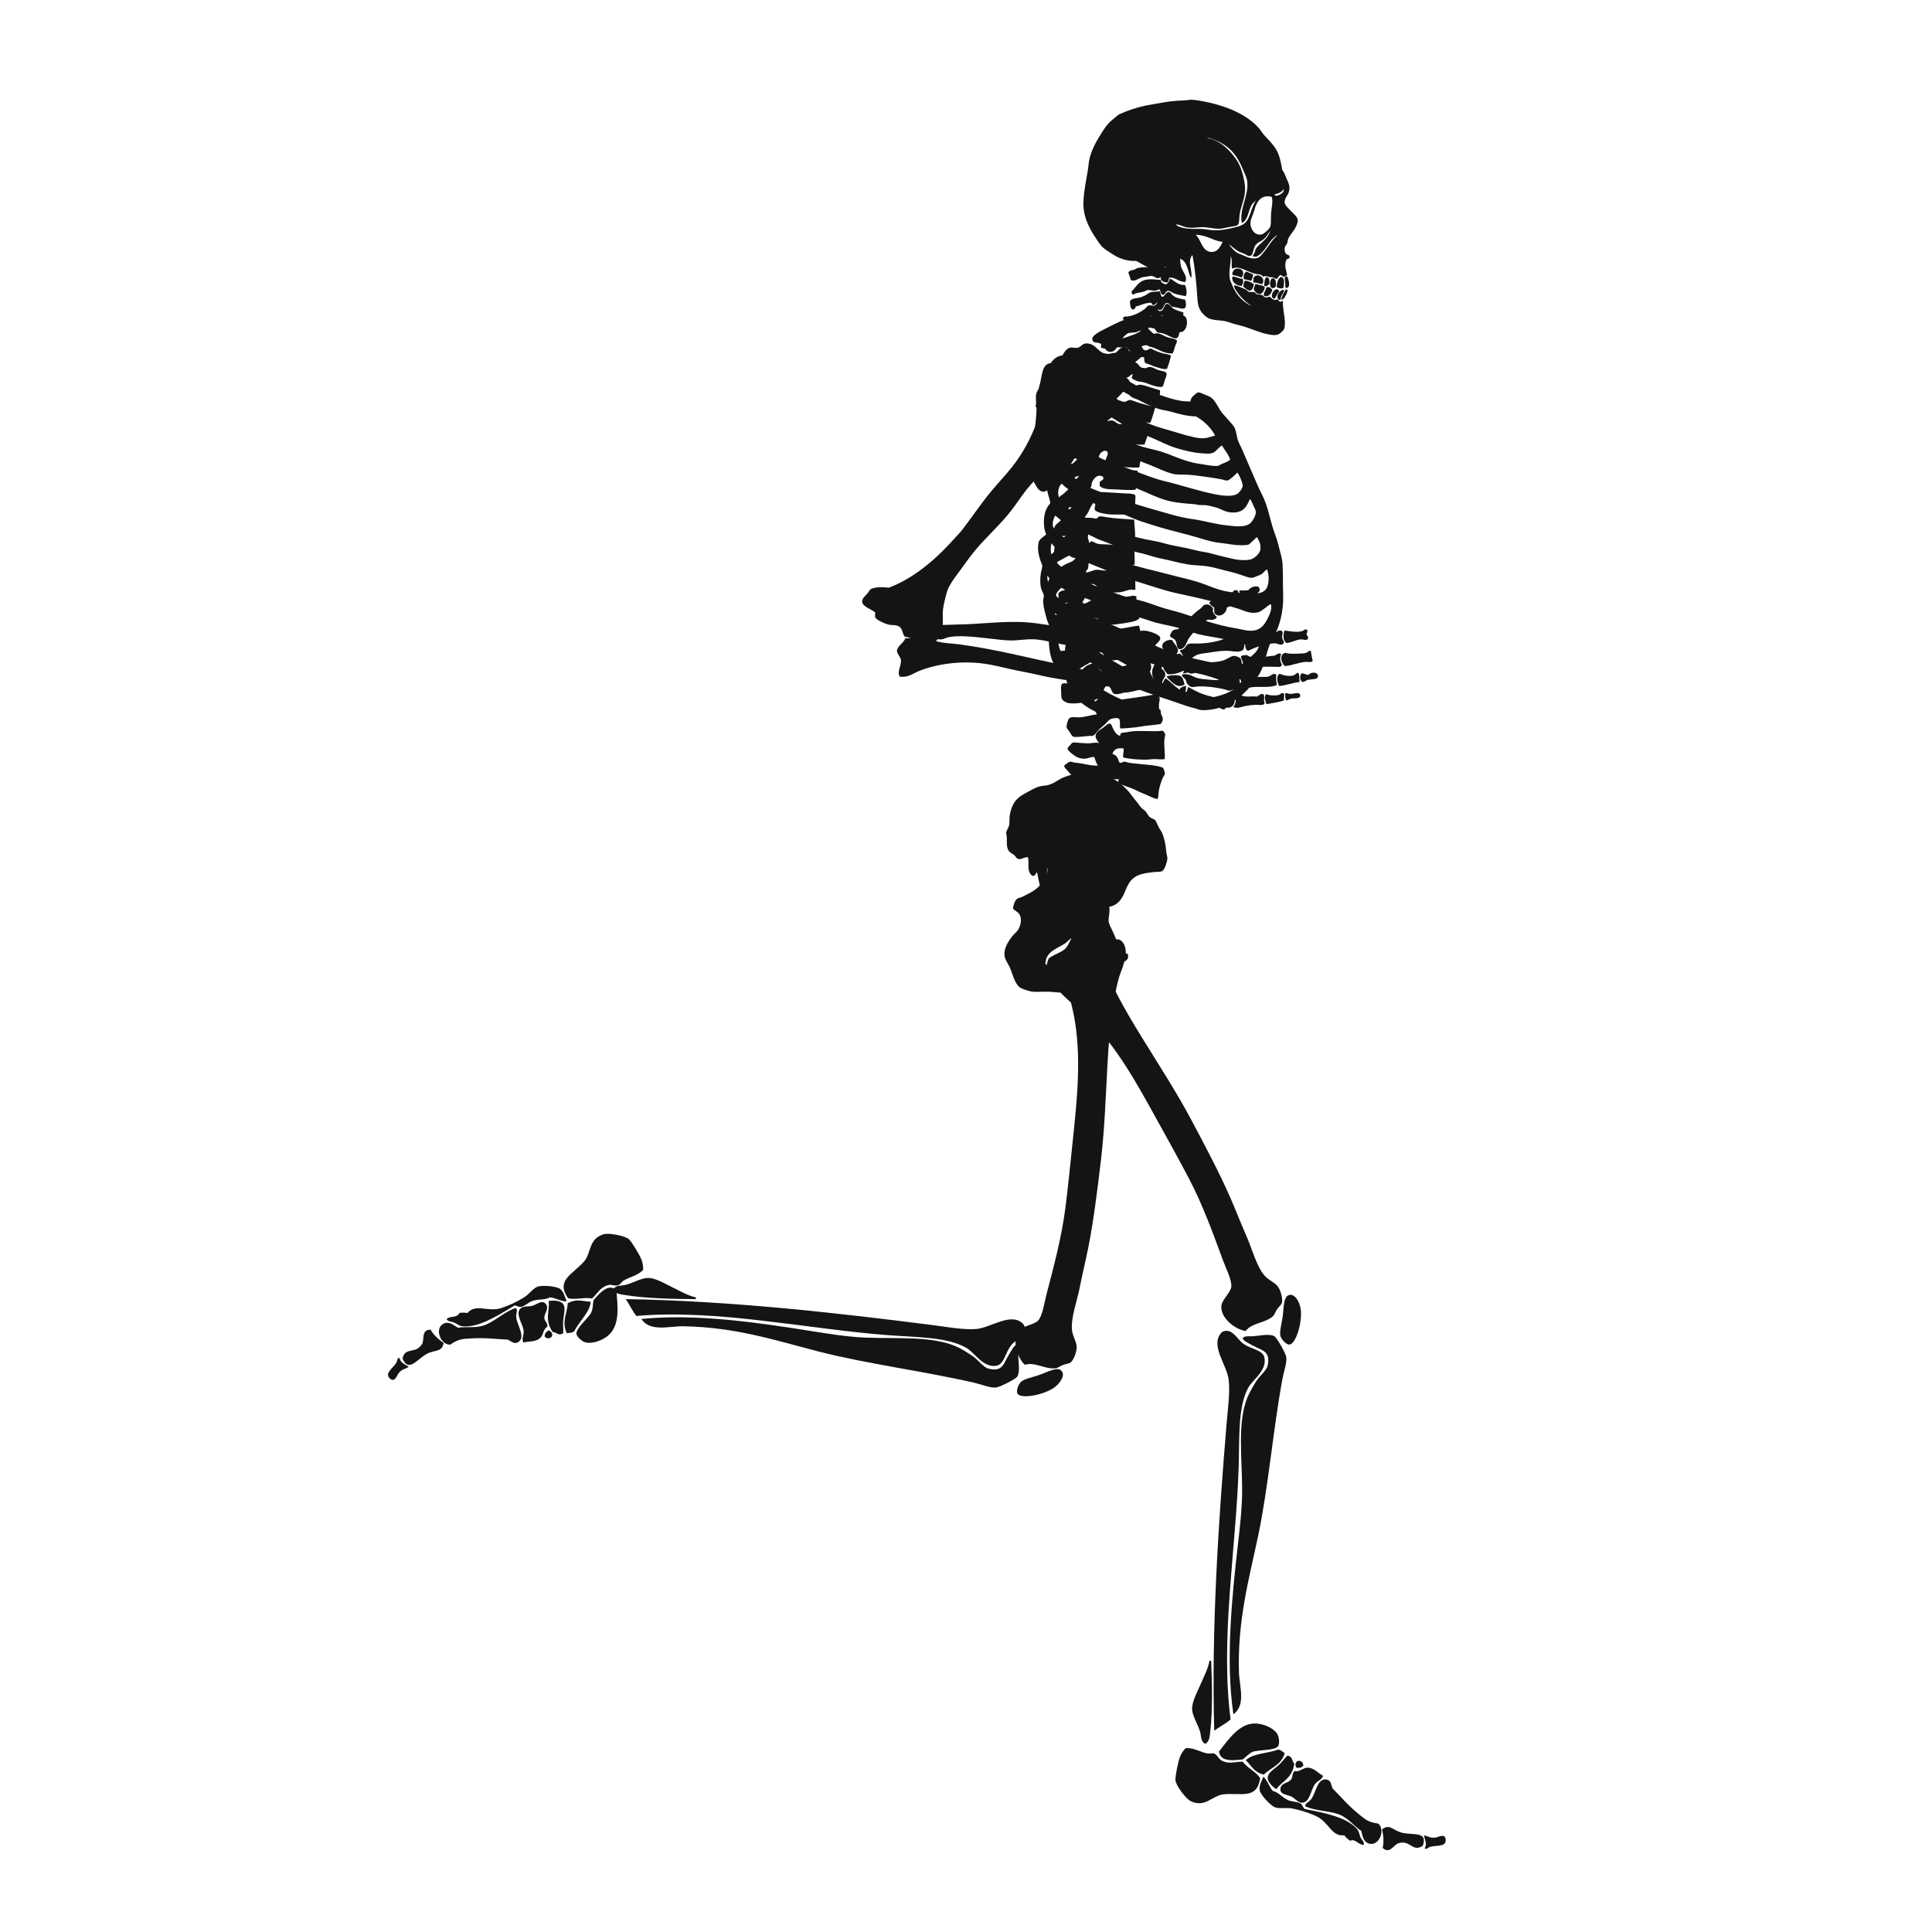 <?xml version="1.0" encoding="utf-8"?>
<!-- Generator: Adobe Illustrator 22.1.0, SVG Export Plug-In . SVG Version: 6.00 Build 0)  -->
<svg version="1.1" xmlns="http://www.w3.org/2000/svg" xmlns:xlink="http://www.w3.org/1999/xlink" x="0px" y="0px"
	 viewBox="22.366 337.079 100 100" enable-background="new 22.366 337.079 100 100" xml:space="preserve">
<g id="background">
	<g>
		<path fill-rule="evenodd" clip-rule="evenodd" fill="#141414" d="M75.412,407.721c-0.39-0.354-0.706-1.299-0.283-1.79
			c0.205-0.239,0.774-0.282,0.976-0.506c0.227-0.251,0.325-0.959,0.439-1.395c0.38-1.458,0.776-2.922,0.973-4.483
			c0.135-1.068,0.248-2.196,0.362-3.298c0.233-2.22,0.477-4.418,0.082-6.551c-0.164-0.883-0.475-1.684-0.444-2.524
			c0.023-0.597,0.183-0.879,0.55-1.1c0.39-0.018,0.648,0.111,0.964,0.079c0.448-0.046,1.184-0.881,1.525-0.172
			c0.252,0.523-0.164,1.31-0.27,1.69c-0.733,2.632-0.54,6.087-0.932,9.428c-0.18,1.538-0.391,3.209-0.652,4.521
			c-0.131,0.658-0.309,1.389-0.455,2.126c-0.14,0.704-0.449,1.508-0.397,2.156c0.026,0.328,0.235,0.605,0.245,0.883
			c0.009,0.279-0.172,0.708-0.31,0.812c-0.099,0.075-0.256,0.074-0.412,0.137c-0.174,0.071-0.238,0.152-0.384,0.168
			C76.457,407.959,75.928,407.557,75.412,407.721z"/>
		<path fill-rule="evenodd" clip-rule="evenodd" fill="#141414" d="M77.267,407.996c0.302,0.229-0.052,0.72-0.368,0.926
			c-0.592,0.387-1.685,0.565-1.862,0.299c-0.098-0.146,0.051-0.518,0.192-0.633c0.195-0.159,0.624-0.225,0.998-0.368
			C76.644,408.062,77.066,407.845,77.267,407.996z"/>
		<path fill-rule="evenodd" clip-rule="evenodd" fill="#141414" d="M55.304,405.192c-0.206-0.251-0.396-0.666-0.55-0.871
			c5.37,0.086,10.827,0.701,15.868,1.342c0.744,0.094,1.545,0.251,2.246,0.208c0.774-0.048,1.887-0.946,2.496-0.221
			c0.22,0.503-0.416,0.749-0.657,1.056c-0.315,0.403-0.348,0.923-0.716,1.054c-0.73,0.158-1.151-0.652-1.602-0.913
			c-1.004-0.581-2.615-0.547-4.1-0.663C64.048,405.854,59.496,404.835,55.304,405.192z"/>
		<path fill-rule="evenodd" clip-rule="evenodd" fill="#141414" d="M55.561,405.349c2.772-0.286,6.024,0.182,8.727,0.615
			c0.961,0.154,1.953,0.311,2.854,0.349c1.666,0.071,3.499-0.101,4.78,0.486c0.216,0.098,0.57,0.32,0.829,0.501
			c0.234,0.164,0.523,0.553,0.766,0.616c0.749,0.196,0.792-0.262,1.052-0.689c0.153-0.251,0.272-0.494,0.402-0.54
			c0.163,0.074,0.091,0.344,0.097,0.531c0.008,0.337,0.107,0.851-0.046,1.111c-0.078,0.132-0.91,0.548-1.105,0.569
			c-0.285,0.031-0.743-0.161-1.132-0.251c-2.591-0.595-5.598-0.982-8.043-1.612c-2.256-0.582-4.317-1.264-7.001-1.308
			C56.984,405.717,56.021,406.035,55.561,405.349z"/>
		<path fill-rule="evenodd" clip-rule="evenodd" fill="#141414" d="M58.387,404.233c-0.001,0.029-0.002,0.058-0.004,0.088
			c-1.139-0.006-2.563-0.033-3.621-0.205c-0.248-0.04-0.561-0.057-0.662-0.29c0.129-0.238,0.388-0.183,0.624-0.238
			c0.399-0.094,0.799-0.346,1.156-0.363c0.37-0.017,0.844,0.265,1.241,0.459C57.595,403.918,57.975,404.143,58.387,404.233z"/>
		<path fill-rule="evenodd" clip-rule="evenodd" fill="#141414" d="M53.087,404.375c0.293-0.327,0.745-0.901,1.182-0.525
			c0.054,0.797,0.243,1.876-0.505,2.42c-0.337,0.244-0.885,0.414-1.2,0.248c-0.117-0.061-0.324-0.235-0.359-0.381
			c-0.069-0.289,0.65-0.856,0.769-1.133C53.064,404.795,53.041,404.611,53.087,404.375z"/>
		<path fill-rule="evenodd" clip-rule="evenodd" fill="#141414" d="M51.702,406.084c-0.289-0.61,0.039-1.027,0.045-1.545
			c0.474-0.27,0.804-0.087,1.192-0.086c-0.006,0.49-0.611,1.052-0.849,1.523C52.044,406.064,51.786,406.075,51.702,406.084z"/>
		<path fill-rule="evenodd" clip-rule="evenodd" fill="#141414" d="M50.766,404.42c0.198-0.037,0.6-0.043,0.743,0.148
			c0.121,0.161,0.074,0.42,0.027,0.715c-0.06,0.378,0.007,0.575-0.022,0.805c-0.236,0.156-0.354-0.063-0.542-0.065
			C50.529,405.371,50.83,404.953,50.766,404.42z"/>
		<path fill-rule="evenodd" clip-rule="evenodd" fill="#141414" d="M50.562,406.269c-0.016-0.137,0.048-0.249,0.208-0.331
			C51.167,406.133,50.828,406.518,50.562,406.269z"/>
		<path fill-rule="evenodd" clip-rule="evenodd" fill="#141414" d="M49.451,406.567c-0.103-0.239,0.054-0.351,0.013-0.641
			c-0.049-0.339-0.452-0.871-0.147-1.127c0.167-0.14,0.418-0.074,0.625-0.137c0.222-0.069,0.52-0.352,0.702-0.052
			c0.151,0.249-0.136,0.444-0.099,0.718c0.021,0.157,0.169,0.207,0.159,0.424c-0.218,0.087-0.21,0.429-0.366,0.572
			C50.078,406.559,49.752,406.486,49.451,406.567z"/>
		<path fill-rule="evenodd" clip-rule="evenodd" fill="#141414" d="M48.645,406.418c-0.595-0.029-1.207-0.108-1.872-0.063
			c-0.391,0.025-0.663,0.003-1.099,0.322c-0.503,0.021-0.825-0.822-0.372-1.072c0.292-0.162,0.519,0.047,0.77,0.199
			c0.439-0.082,0.983,0.062,1.515-0.193c0.505-0.241,0.956-0.661,1.464-0.831c0.153,0.106,0.006,0.263,0.035,0.489
			c0.057,0.434,0.522,1.051,0.076,1.291C48.964,406.666,48.828,406.495,48.645,406.418z"/>
		<path fill-rule="evenodd" clip-rule="evenodd" fill="#141414" d="M53.01,404.288c-0.391-0.078-0.858,0.083-1.243-0.014
			c-0.635-0.927,0.203-1.209,0.817-1.886c0.405-0.448,0.222-1.183,1.027-1.426c0.268-0.081,1.117,0.082,1.31,0.263
			c0.144,0.134,0.541,0.782,0.648,1.054c0.073,0.186,0.087,0.352,0.085,0.526c-0.267,0.303-0.73,0.369-1.031,0.571
			c-0.083,0.056-0.151,0.18-0.234,0.218c-0.163,0.074-0.368-0.049-0.54-0.002C53.428,403.707,53.314,404.013,53.01,404.288z"/>
		<path fill-rule="evenodd" clip-rule="evenodd" fill="#141414" d="M51.695,404.439c-0.315,0.009-0.564-0.193-0.871-0.209
			c-0.238,0.146-0.57,0.078-0.887,0.181c-0.224,0.072-0.389,0.271-0.597,0.313c-0.128,0.026-0.237-0.086-0.353-0.068
			c-0.929,0.573-1.902,1.166-2.704,1.069c-0.156-0.02-0.274-0.132-0.417-0.194c-0.131-0.057-0.33-0.037-0.38-0.181
			c0.194-0.182,0.541-0.035,0.659-0.314c0.145-0.02,0.285-0.022,0.414,0.005c0.44-0.515,1.05-0.025,1.766-0.261
			c0.385-0.127,0.799-0.32,1.169-0.55c0.258-0.16,0.461-0.464,0.693-0.553c0.209-0.08,0.969-0.038,1.17,0.116
			C51.546,403.938,51.604,404.196,51.695,404.439z"/>
		<path fill-rule="evenodd" clip-rule="evenodd" fill="#141414" d="M44.656,405.904c0.129,0.242,0.397,0.503,0.67,0.682
			c-0.07,0.493-0.446,0.35-0.847,0.559c-0.535,0.28-0.968,1.009-1.279,0.243c0.15-0.619,0.682-0.196,1.014-0.747
			C44.347,406.423,44.15,405.896,44.656,405.904z"/>
		<path fill-rule="evenodd" clip-rule="evenodd" fill="#141414" d="M43.521,407.829c-0.165,0.104-0.364,0.116-0.52,0.325
			c-0.107,0.142-0.216,0.535-0.485,0.243c-0.226-0.246,0.168-0.484,0.358-0.774c0.07-0.107,0.031-0.245,0.166-0.266
			C43.093,407.639,43.356,407.695,43.521,407.829z"/>
		<g>
			<path fill-rule="evenodd" clip-rule="evenodd" fill="#141414" d="M82.135,349.806c-0.073,0.043-0.072,0.191-0.047,0.275
				c-0.044,0.05-0.115,0.103-0.191,0.116c-0.073,0.012-0.227,0.043-0.315,0.029c-0.089-0.014-0.289-0.121-0.399-0.03
				c-0.165,0.138,0.08,0.416,0.212,0.433c0.178,0.024,0.267-0.081,0.4-0.127c0.151-0.051,0.291-0.014,0.479-0.008
				c0.011,0.036,0.007,0.086,0.008,0.132c0.107,0.031,0.186,0.149,0.292,0.178c0.056,0.016,0.126-0.002,0.2-0.002
				c0.15-0.003,0.166,0.005,0.266-0.067c0.097-0.07,0.147-0.136,0.227-0.235c0.04-0.051,0.062-0.116,0.098-0.158
				c0.08-0.093,0.197-0.088,0.266-0.171c0.035-0.122,0.008-0.203-0.042-0.247c-0.066-0.058-0.16-0.03-0.265-0.063
				c-0.049-0.016-0.121-0.103-0.214-0.164c-0.1-0.065-0.385-0.198-0.482-0.062c-0.051,0.072-0.054,0.236-0.157,0.25
				C82.366,349.895,82.267,349.764,82.135,349.806z"/>
			<path fill-rule="evenodd" clip-rule="evenodd" fill="#141414" d="M80.772,351.174c0.026,0.139,0.088,0.248,0.119,0.383
				c0.178,0.139,0.383-0.067,0.61-0.129c0.063-0.017,0.142-0.015,0.211-0.027c0.11-0.02,0.182-0.055,0.316-0.029
				c0.096,0.019,0.192,0.112,0.279,0.108c0.065-0.003,0.083-0.042,0.144-0.059c-0.034,0.21,0.156,0.27,0.328,0.277
				c0.088-0.02,0.062-0.172,0.105-0.244c0.305-0.049,0.504,0.23,0.828,0.218c0.04-0.044,0.046-0.145,0.041-0.197
				c-0.019-0.184-0.161-0.348-0.231-0.521c-0.053-0.131-0.041-0.26-0.092-0.399c-0.079-0.103-0.205,0.094-0.245,0.138
				c-0.052,0.058-0.119,0.141-0.178,0.17c-0.069,0.033-0.236,0.067-0.368,0.033c-0.107-0.027-0.201-0.19-0.309-0.179
				c-0.049,0.005-0.051,0.056-0.093,0.089c-0.218,0.17-0.707,0.043-1.039,0.166c-0.044,0.016-0.074,0.051-0.109,0.062
				C80.954,351.073,80.846,351.064,80.772,351.174z"/>
			<path fill-rule="evenodd" clip-rule="evenodd" fill="#141414" d="M82.923,351.5c-0.006,0-0.011-0.001-0.017-0.001
				c0,0.131-0.114,0.299-0.222,0.296c-0.02,0-0.169-0.077-0.192-0.101c-0.038-0.039-0.026-0.104-0.06-0.135
				c-0.03,0.006-0.06,0.005-0.087,0.002c-0.383-0.041-0.716-0.058-0.967,0.129c-0.182,0.135-0.284,0.328-0.444,0.472
				c0.007,0.058,0.006,0.124,0.049,0.152c0.07,0.022,0.121-0.036,0.187-0.056c0.132-0.04,0.284-0.048,0.415-0.091
				c0.061-0.02,0.117-0.067,0.18-0.074c0.145-0.014,0.301,0.05,0.433,0.024c0.064-0.013,0.098-0.044,0.162-0.066
				c0.111,0.03,0.042,0.328,0.249,0.279c0.056-0.013,0.077-0.121,0.125-0.156c0.123-0.089,0.201-0.015,0.318,0.05
				c0.191,0.104,0.415,0.131,0.691,0.182c0.081-0.189,0.026-0.441-0.044-0.578C83.319,351.852,83.177,351.61,82.923,351.5z"/>
			<path fill-rule="evenodd" clip-rule="evenodd" fill="#141414" d="M80.853,352.66c0.001,0.138,0.011,0.415,0.142,0.437
				c0.071,0.011,0.142-0.053,0.159-0.154c0.273-0.059,0.475-0.2,0.805-0.192c0.033,0.036,0.019,0.077,0.053,0.1
				c0.122,0.077,0.211-0.105,0.273-0.155c-0.044,0.089-0.07,0.165-0.145,0.198c-0.089,0.039-0.208-0.033-0.313-0.006
				c-0.076,0.02-0.121,0.107-0.185,0.161c-0.114,0.093-0.262,0.186-0.411,0.256c-0.144,0.068-0.332,0.137-0.49,0.155
				c-0.103,0.012-0.244-0.041-0.254,0.138c0.093,0.043,0.185,0.147,0.303,0.145c0.063-0.002,0.138-0.084,0.2-0.107
				c0.128-0.048,0.314-0.037,0.49-0.041c0.041-0.001,0.092-0.005,0.131-0.016c0.188-0.056,0.302-0.254,0.503-0.085
				c0.045,0.037,0.047,0.096,0.096,0.112c0.204,0.065,0.174-0.192,0.285-0.205c0.049-0.006,0.122,0.085,0.165,0.125
				c0.196,0.181,0.486,0.318,0.812,0.312c0.095-0.137,0.15-0.36,0.147-0.581c-0.204-0.081-0.431-0.125-0.582-0.252
				c-0.071-0.06-0.15-0.198-0.255-0.202c-0.161-0.006-0.164,0.359-0.35,0.375c-0.067,0.005-0.116-0.007-0.133-0.08
				c0.032-0.013,0.066,0.029,0.112,0.026c0.159-0.011,0.187-0.261,0.296-0.352c0.188-0.06,0.209,0.139,0.343,0.191
				c0.028,0.011,0.071,0.002,0.104,0.008c0.18,0.031,0.451,0.133,0.544,0.049c0.092-0.082,0.047-0.343,0.006-0.434
				c-0.24-0.038-0.492-0.083-0.653-0.232c-0.049-0.045-0.097-0.147-0.162-0.16c-0.166-0.032-0.211,0.202-0.35,0.252
				c-0.116-0.016-0.077-0.235-0.169-0.299c-0.126,0.055-0.301,0.003-0.457,0.062c-0.104,0.038-0.193,0.121-0.291,0.17
				c-0.098,0.049-0.216,0.093-0.33,0.115C81.119,352.524,80.964,352.519,80.853,352.66z"/>
			<path fill-rule="evenodd" clip-rule="evenodd" fill="#141414" d="M78.036,365.961c-0.124,0.214-0.353,0.229-0.575,0.358
				c-0.076,0.044-0.178,0.114-0.291,0.169c-0.093,0.046-0.246,0.107-0.275,0.189c-0.019,0.054,0.005,0.154,0.008,0.244
				c0.002,0.085-0.008,0.183,0.017,0.236c0.023,0.051,0.111,0.107,0.149,0.107c0.07,0.001,0.243-0.178,0.312-0.212
				c0.13-0.063,0.313-0.138,0.5-0.189c0.191-0.051,0.403-0.056,0.548-0.125c0.077-0.036,0.209-0.145,0.243-0.216
				c0.031-0.065,0.022-0.154,0.035-0.241c0.022-0.145,0.056-0.321,0.118-0.409c0.032-0.045,0.118-0.141,0.219-0.131
				c0.09,0.009,0.136,0.096,0.144,0.167c0.016,0.139-0.092,0.293-0.03,0.398c0.085,0.142,0.503,0.179,0.745,0.168
				c0.281-0.013,0.599-0.05,0.843-0.094c0.103-0.018,0.241-0.046,0.354-0.086c-0.003-0.222-0.008-0.535-0.019-0.802
				c-0.004-0.099,0.016-0.228-0.023-0.272c-0.204-0.053-0.476,0.08-0.72,0.086c-0.158,0.003-0.364-0.028-0.563-0.042
				c-0.23-0.017-0.448,0-0.623-0.046c-0.077-0.02-0.211-0.122-0.295-0.118c-0.073,0.004-0.126,0.113-0.204,0.159
				c-0.052,0.031-0.133,0.072-0.188,0.073c-0.1,0.001-0.156-0.076-0.245-0.087c-0.189-0.024-0.314,0.061-0.413,0.177
				c-0.048,0.056-0.119,0.11-0.135,0.173C77.619,365.805,77.795,365.958,78.036,365.961z"/>
			<path fill-rule="evenodd" clip-rule="evenodd" fill="#141414" d="M78.077,367.4c-0.152,0.062-0.383,0.143-0.573,0.21
				c-0.122,0.043-0.314,0.064-0.353,0.192c-0.017,0.056,0.008,0.129,0.01,0.21c0.003,0.095-0.025,0.203,0.034,0.255
				c0.235,0.071,0.421-0.009,0.618-0.015c0.135-0.004,0.313,0.061,0.459,0.034c0.238-0.044,0.252-0.347,0.35-0.6
				c0.051-0.136,0.124-0.335,0.201-0.368c0.09-0.038,0.229,0.02,0.282,0.073c0.092,0.092,0.089,0.283,0.191,0.353
				c0.242,0.016,0.464,0.019,0.686,0.008c0.143-0.007,0.294-0.007,0.42-0.03c0.181-0.033,0.359-0.123,0.532-0.126
				c0.069-0.001,0.138,0.043,0.2-0.003c-0.004-0.229-0.004-0.554-0.023-0.854c-0.006-0.092-0.004-0.218-0.06-0.248
				c-0.314-0.049-0.66,0.039-1.006,0.073c-0.146,0.014-0.294,0.037-0.447,0.045c-0.165,0.009-0.333-0.048-0.502-0.037
				c-0.096,0.006-0.21,0.069-0.329,0.097c-0.115,0.027-0.238,0.063-0.329,0.097c-0.045,0.018-0.083,0.055-0.127,0.069
				c-0.117,0.037-0.318,0.027-0.367,0.138C77.861,367.158,78.022,367.3,78.077,367.4z"/>
			<path fill-rule="evenodd" clip-rule="evenodd" fill="#141414" d="M77.976,368.872c-0.257,0.129-0.488,0.287-0.833,0.312
				c-0.04,0.109-0.029,0.27-0.032,0.424c-0.002,0.154-0.022,0.314,0.004,0.418c0.018,0.068,0.105,0.205,0.185,0.214
				c0.092,0.01,0.14-0.098,0.202-0.142c0.195-0.14,0.482-0.209,0.693-0.322c-0.001,0.177,0.034,0.322,0.089,0.45
				c-0.078,0.102-0.127,0.191-0.22,0.28c-0.2,0.19-0.543,0.287-0.95,0.26c-0.076,0.131-0.053,0.336-0.065,0.517
				c-0.011,0.154-0.042,0.403,0.024,0.498c0.044,0.063,0.203,0.12,0.275,0.151c0.056,0.024,0.234,0.125,0.304,0.127
				c0.082,0.002,0.276-0.167,0.347-0.209c0.337-0.206,0.685-0.457,1.044-0.592c0.045-0.208,0.079-0.489,0.326-0.41
				c0.15,0.048,0.148,0.274,0.231,0.4c0.523,0.087,0.967-0.134,1.409-0.225c0.153-0.031,0.292-0.088,0.436-0.124
				c0.066-0.017,0.16-0.011,0.187-0.056c0.057-0.095-0.029-0.27-0.062-0.353c-0.124-0.316-0.153-0.698-0.245-1.027
				c-0.291,0.018-0.623,0.115-0.969,0.154c-0.193,0.022-0.395-0.015-0.583,0.009c-0.054,0.007-0.102,0.042-0.152,0.049
				c-0.137,0.02-0.332-0.05-0.364,0.104c-0.313,0.167-0.469-0.162-0.565-0.355c0.081-0.054,0.092-0.181,0.159-0.266
				c0.067-0.085,0.217-0.123,0.326-0.054c0.092,0.057,0.085,0.182,0.144,0.28c0.507,0.084,0.947-0.005,1.381-0.072
				c0.236-0.036,0.476-0.086,0.633-0.214c0.007-0.427-0.169-0.731-0.149-1.142c-0.145-0.087-0.323-0.008-0.524,0.013
				c-0.265,0.029-0.559,0.05-0.856,0.058c-0.145,0.003-0.286,0.038-0.421,0.038c-0.106,0-0.213-0.023-0.296-0.005
				c-0.228,0.05-0.416,0.225-0.602,0.26c-0.07,0.012-0.157-0.004-0.235,0c-0.049,0.002-0.095,0.018-0.123,0.017
				c-0.071-0.001-0.134-0.026-0.182-0.014C77.711,368.384,77.804,368.815,77.976,368.872z"/>
			<path fill-rule="evenodd" clip-rule="evenodd" fill="#141414" d="M81.694,371.298c-0.172,0.008-0.321,0.066-0.505,0.119
				c-0.139,0.039-0.29,0.043-0.441,0.08c-0.138,0.033-0.29,0.085-0.434,0.098c-0.18,0.016-0.341,0.006-0.457,0.062
				c-0.138,0.065-0.219,0.212-0.464,0.148c-0.099-0.026-0.167-0.135-0.238-0.2c-0.08-0.076-0.152-0.13-0.247-0.184
				c-0.095,0.027-0.209,0.064-0.305,0.125c-0.082,0.053-0.203,0.152-0.226,0.235c-0.06,0.206,0.057,0.367,0.1,0.529
				c-0.164,0.084-0.36,0.16-0.604,0.164c-0.176,0.003-0.37-0.062-0.539-0.005c-0.06,0.104-0.053,0.242-0.045,0.37
				c0.009,0.121-0.002,0.269,0.025,0.376c0.026,0.105,0.204,0.226,0.338,0.251c0.295,0.055,0.602-0.005,0.89-0.03
				c0.359-0.031,0.593-0.19,0.883-0.291c0.036-0.168,0.061-0.513,0.206-0.542c0.283-0.055,0.233,0.349,0.423,0.397
				c0.058,0.015,0.186,0.004,0.261-0.006c0.075-0.01,0.168-0.057,0.257-0.068c0.053-0.007,0.104,0.001,0.149-0.006
				c0.267-0.041,0.53-0.121,0.787-0.176c0.218-0.047,0.422-0.083,0.629-0.153c0.097-0.211-0.034-0.323-0.114-0.461
				c-0.143-0.247-0.218-0.517-0.305-0.806C81.713,371.312,81.705,371.303,81.694,371.298z"/>
			<path fill-rule="evenodd" clip-rule="evenodd" fill="#141414" d="M82.236,373.008c-0.665,0.12-1.351,0.217-2.041,0.309
				c-0.014,0.16-0.067,0.312-0.188,0.308c-0.183-0.006-0.272-0.353-0.375-0.463c-0.184,0.007-0.489,0.082-0.557,0.237
				c-0.046,0.105-0.05,0.32-0.032,0.432c0.016,0.097,0.075,0.153,0.097,0.224c-0.324,0.03-0.607,0.154-0.969,0.154
				c-0.162,0.001-0.341-0.041-0.446,0.037c-0.04,0.03-0.082,0.119-0.1,0.175c-0.021,0.067-0.06,0.215-0.056,0.283
				c0.007,0.087,0.114,0.187,0.163,0.265c0.055,0.085,0.105,0.209,0.191,0.239c0.107,0.038,0.302,0.003,0.436-0.002
				c0.152-0.006,0.303-0.034,0.42-0.039c0.051-0.002,0.1,0.008,0.131,0.001c0.118-0.025,0.232-0.216,0.328-0.314
				c0.098-0.1,0.25-0.214,0.335-0.297c0.129-0.125,0.186-0.257,0.397-0.293c0.07-0.012,0.221-0.029,0.278-0.005
				c0.142,0.058,0.057,0.375,0.101,0.521c0.182,0.008,0.361-0.018,0.541-0.029c0.357-0.021,0.688-0.111,1.037-0.132
				c0.173-0.011,0.345-0.042,0.518-0.066c0.04-0.067,0.103-0.135,0.106-0.253c0.003-0.132-0.094-0.235-0.146-0.376
				c-0.035-0.096-0.057-0.228-0.053-0.352c0.005-0.127,0.051-0.256,0.036-0.363C82.374,373.122,82.278,373.069,82.236,373.008z"/>
			<path fill-rule="evenodd" clip-rule="evenodd" fill="#141414" d="M79.254,375.544c-0.196-0.057-0.354,0.008-0.558,0.011
				c-0.132,0.002-0.288-0.019-0.416-0.022c-0.147-0.004-0.307-0.047-0.399-0.012c-0.053,0.02-0.089,0.093-0.141,0.145
				c-0.051,0.052-0.116,0.095-0.117,0.166c0.001,0.077,0.16,0.207,0.241,0.27c0.163,0.125,0.342,0.253,0.634,0.248
				c0.185-0.003,0.306-0.104,0.511-0.084c0.053,0.154,0.096,0.317,0.185,0.439c-0.301,0.017-0.577-0.06-0.835-0.105
				c-0.14-0.025-0.281-0.036-0.414-0.057c-0.058-0.009-0.118-0.042-0.179-0.039c-0.066,0.002-0.113,0.046-0.173,0.092
				c-0.049,0.037-0.13,0.07-0.14,0.12c-0.015,0.082,0.102,0.181,0.165,0.247c0.074,0.077,0.13,0.167,0.193,0.214
				c0.06,0.046,0.157,0.074,0.261,0.124c0.087,0.041,0.181,0.098,0.27,0.115c0.108,0.022,0.243,0.017,0.373,0.02
				c0.125,0.002,0.26,0.025,0.364,0.018c0.176-0.014,0.375-0.16,0.554-0.194c0.132,0.121,0.397,0.162,0.65,0.153
				c-0.11,0.188,0.011,0.239,0.196,0.302c0.281,0.096,0.557,0.199,0.777,0.31c0.173,0.087,0.345,0.147,0.506,0.221
				c0.17,0.077,0.336,0.163,0.507,0.194c0.075-0.125,0.053-0.268,0.074-0.404c0.036-0.236,0.129-0.513,0.209-0.697
				c0.028-0.066,0.091-0.124,0.101-0.184c0.019-0.12-0.057-0.238-0.08-0.337c-0.398-0.156-0.996-0.158-1.532-0.227
				c-0.081-0.01-0.174-0.018-0.259-0.036c-0.085-0.019-0.165-0.057-0.231-0.052c-0.079,0.006-0.139,0.09-0.221,0.053
				c-0.06-0.027-0.06-0.122-0.09-0.19c-0.058-0.128-0.135-0.215-0.294-0.265c0.074-0.234,0.24-0.333,0.578-0.279
				c0.02,0.144-0.039,0.323-0.026,0.459c0.338,0.093,0.752,0.112,1.131,0.119c0.152,0.003,0.292-0.026,0.429-0.029
				c0.218-0.005,0.403,0.033,0.591,0c0.037-0.3-0.058-0.732-0.005-1.088c0.01-0.069,0.038-0.132,0.031-0.19
				c-0.01-0.087-0.081-0.143-0.125-0.192c-0.473,0.069-1.148-0.033-1.665,0.042c-0.067,0.01-0.156,0.032-0.246,0.043
				c-0.158,0.018-0.303-0.003-0.292,0.187c-0.292-0.092-0.354-0.381-0.477-0.619c-0.147-0.072-0.262,0.088-0.387,0.18
				c-0.108,0.079-0.212,0.125-0.285,0.196c-0.041,0.042-0.107,0.13-0.117,0.174C79.036,375.291,79.171,375.412,79.254,375.544z"/>
			<path fill-rule="evenodd" clip-rule="evenodd" fill="#141414" d="M79.159,377.539c-0.01,0.064-0.004,0.116-0.005,0.173
				c-0.259,0.035-0.634,0.013-0.936-0.043c-0.199-0.038-0.372-0.139-0.556-0.129c-0.071,0.048-0.172,0.162-0.169,0.283
				c0.003,0.107,0.115,0.235,0.194,0.31c0.124,0.116,0.284,0.196,0.361,0.296c-0.108,0.046-0.188,0.111-0.363,0.078
				c-0.076-0.015-0.142-0.058-0.211-0.076c-0.44-0.117-0.838,0.009-1.053,0.235c-0.042,0.044-0.074,0.107-0.127,0.181
				c-0.027,0.038-0.114,0.114-0.125,0.174c-0.012,0.061,0.045,0.093,0.066,0.161c-0.145,0.098-0.484,0.123-0.547,0.342
				c-0.034,0.118-0.021,0.272-0.03,0.398c-0.021,0.309-0.001,0.568-0.192,0.708c-0.044,0.032-0.097,0.051-0.12,0.095
				c-0.093,0.167-0.022,0.474,0.008,0.593c0.042,0.017,0.109,0.013,0.154,0.029c0.153,0.129,0.049,0.54,0.114,0.8
				c0.025,0.098,0.116,0.265,0.215,0.268c0.112,0.004,0.127-0.13,0.205-0.185c0.063,0.305,0.123,0.629,0.218,0.93
				c0.038,0.118,0.124,0.254,0.181,0.379c0.115,0.254,0.247,0.43,0.486,0.593c0.058,0.04,0.294,0.201,0.357,0.105
				c0.053-0.08-0.063-0.154-0.106-0.208c-0.054-0.07-0.113-0.131-0.143-0.194c-0.038-0.082-0.051-0.198-0.1-0.286
				c-0.071-0.126-0.189-0.254-0.231-0.409c-0.013-0.048-0.01-0.11-0.023-0.167c-0.011-0.052-0.044-0.107-0.041-0.151
				c0.006-0.073,0.06-0.098,0.056-0.178c-0.004-0.109-0.096-0.116-0.124-0.192c-0.053-0.142-0.011-0.444,0.082-0.525
				c0.042-0.037,0.12-0.033,0.17-0.057c0.05-0.024,0.106-0.069,0.148-0.111c0.233-0.232,0.378-0.615,0.639-0.875
				c0.184-0.183,0.485-0.316,0.771-0.421c0.154-0.057,0.329-0.132,0.489-0.138c0.184-0.007,0.369,0.036,0.545,0.049
				c0.356,0.026,0.745,0.07,1.019-0.02c0.125-0.041,0.269-0.094,0.361-0.174c0.107-0.092,0.199-0.279,0.25-0.425
				c0.022-0.062,0.016-0.142,0.041-0.205c0.069-0.165,0.436-0.155,0.472-0.383c0.017-0.102-0.083-0.21-0.143-0.298
				c-0.176-0.257-0.394-0.523-0.626-0.707c-0.178-0.142-0.385-0.227-0.575-0.339c-0.243-0.143-0.497-0.258-0.616-0.49
				C79.487,377.293,79.248,377.461,79.159,377.539z"/>
			<path fill-rule="evenodd" clip-rule="evenodd" fill="#141414" d="M77.011,365.938c0.191-0.019,0.225-0.202,0.328-0.323
				c0.087-0.103,0.194-0.13,0.32-0.203c0.099-0.058,0.172-0.168,0.301-0.204c0.182-0.049,0.492,0.06,0.63-0.049
				c0.172-0.134-0.007-0.746,0.272-0.737c0.013,0.001,0.099,0.04,0.11,0.052c0.057,0.07,0.007,0.178,0.021,0.289
				c0.028,0.214,0.357,0.283,0.612,0.315c0.287,0.036,0.552,0.029,0.809-0.01c0.12-0.018,0.237-0.046,0.352-0.061
				c0.119-0.015,0.24-0.015,0.353-0.06c0.013-0.316-0.036-0.649-0.049-0.97c-0.44-0.04-0.917-0.05-1.374-0.12
				c-0.132-0.02-0.33-0.072-0.441-0.041c-0.05,0.014-0.097,0.103-0.156,0.11c-0.035,0.005-0.073-0.02-0.112-0.026
				c-0.154-0.025-0.354-0.015-0.475-0.035c0.01-0.059,0.065-0.093,0.098-0.141c0.142-0.212,0.222-0.511,0.407-0.675
				c0.091,0.105,0.01,0.238,0.004,0.401c0.076,0.15,0.437,0.209,0.662,0.241c0.226,0.033,0.499,0.014,0.747,0.021
				c0.258,0.007,0.508-0.006,0.666-0.072c0.043-0.18,0.023-0.418,0.029-0.633c0.004-0.111,0.033-0.225-0.011-0.314
				c-0.159-0.082-0.388-0.067-0.62-0.081c-0.211-0.012-0.437-0.035-0.642-0.039c-0.277-0.005-0.585-0.084-0.711,0.069
				c-0.105-0.122-0.344-0.13-0.544-0.171c0.022-0.064,0.19-0.105,0.241-0.191c0.031-0.053,0.023-0.146,0.041-0.206
				c0.051-0.172,0.22-0.358,0.368-0.373c0.052-0.006,0.213,0.018,0.228,0.095c0.027,0.142-0.143,0.157-0.192,0.238
				c0.001,0.064,0.008,0.122,0.003,0.192c0.134,0.157,0.405,0.174,0.682,0.181c0.383,0.009,0.862,0.061,1.182,0.018
				c0.028-0.333,0.086-0.664,0.099-0.985c-0.437-0.036-0.987-0.06-1.424-0.149c-0.082-0.017-0.156-0.066-0.238-0.078
				c-0.218-0.032-0.44,0.029-0.649-0.04c0.036-0.065,0.101-0.089,0.151-0.154c0.105-0.137,0.146-0.34,0.226-0.462
				c0.043-0.067,0.261-0.234,0.364-0.094c0.106,0.143-0.132,0.353-0.081,0.507c0.031,0.095,0.315,0.193,0.436,0.216
				c0.387,0.073,0.88,0.101,1.272,0.094c0.057-0.044,0.045-0.118,0.058-0.187c0.04-0.243,0.155-0.504,0.144-0.772
				c-0.058-0.057-0.121-0.038-0.187-0.049c-0.2-0.031-0.436-0.08-0.661-0.127c-0.104-0.022-0.221-0.037-0.335-0.06
				c-0.114-0.023-0.229-0.077-0.316-0.076c-0.074,0-0.152,0.074-0.223,0.071c-0.121-0.007-0.181-0.125-0.292-0.162
				c-0.089-0.028-0.18,0.015-0.295-0.013c0.116-0.051,0.214-0.304,0.32-0.437c0.024-0.03,0.078-0.082,0.11-0.087
				c0.107-0.015,0.22,0.086,0.304,0.136c-0.021,0.063-0.01,0.164-0.042,0.214c0.106,0.182,0.417,0.219,0.694,0.269
				c0.336,0.061,0.736,0.126,1.02,0.084c0.067-0.195,0.181-0.471,0.217-0.697c0.038-0.236-0.082-0.205-0.295-0.248
				c-0.144-0.029-0.398-0.109-0.607-0.14c-0.109-0.017-0.249-0.044-0.336-0.034c-0.09,0.01-0.172,0.079-0.258,0.068
				c-0.127-0.016-0.257-0.147-0.343-0.182c-0.136-0.026-0.219,0.008-0.315,0.029c0.036-0.058,0.112-0.097,0.186-0.152
				c0.105-0.078,0.205-0.216,0.364-0.216c0.086-0.001,0.25,0.065,0.33,0.12c0.038,0.025,0.056,0.065,0.09,0.085
				c0.063,0.037,0.172,0.049,0.264,0.08c0.275,0.093,0.657,0.146,1.006,0.163c0.1-0.239,0.168-0.514,0.249-0.774
				c-0.075-0.096-0.213-0.079-0.321-0.111c-0.228-0.068-0.436-0.115-0.673-0.198c-0.108-0.038-0.243-0.101-0.342-0.095
				c-0.077,0.005-0.152,0.091-0.242,0.095c-0.084,0.004-0.18-0.041-0.247-0.062c-0.074-0.024-0.138-0.047-0.173-0.117
				c0.059-0.03,0.113-0.099,0.186-0.169c0.067-0.063,0.117-0.154,0.171-0.187c0.145-0.09,0.343-0.052,0.3,0.178
				c0.122,0.172,0.468,0.252,0.742,0.316c0.217,0.051,0.445,0.095,0.661,0.119c0.098-0.175,0.213-0.422,0.189-0.673
				c-0.167-0.052-0.338-0.106-0.519-0.16c-0.174-0.052-0.376-0.137-0.547-0.128c-0.095,0.005-0.181,0.073-0.274,0.058
				c-0.23-0.039-0.2-0.364-0.43-0.415c0.167-0.01,0.218-0.153,0.354-0.2c0.008,0.076-0.07,0.156-0.034,0.224
				c0.021,0.041,0.236,0.134,0.293,0.152c0.066,0.022,0.156,0.02,0.224,0.034c0.325,0.066,0.716,0.303,1.059,0.253
				c0.056-0.098,0.084-0.202,0.121-0.339c0.03-0.107,0.119-0.252,0.088-0.359c-0.034-0.116-0.303-0.125-0.44-0.172
				c-0.158-0.055-0.276-0.163-0.449-0.155c-0.076,0.003-0.132,0.052-0.177,0.056c-0.078,0.008-0.153-0.005-0.191-0.014
				c-0.182-0.041-0.173-0.237-0.37-0.28c0.049-0.042,0.107-0.093,0.176-0.152c0.082-0.069,0.155-0.169,0.286-0.109
				c0.031,0.089-0.002,0.218,0.067,0.284c0.043,0.043,0.156,0.055,0.228,0.086c0.089,0.038,0.197,0.094,0.33,0.129
				c0.206,0.053,0.362,0.14,0.568,0.094c0.08-0.214,0.152-0.437,0.207-0.681c-0.141-0.091-0.318-0.084-0.469-0.131
				c-0.154-0.046-0.316-0.111-0.448-0.173c-0.044-0.02-0.069-0.056-0.117-0.06c-0.096-0.01-0.194,0.099-0.286,0.092
				c-0.127-0.011-0.161-0.147-0.21-0.216c0.097-0.016,0.182-0.068,0.282-0.049c0.052,0.01,0.086,0.053,0.134,0.071
				c0.03,0.011,0.064,0.006,0.095,0.016c0.352,0.101,0.667,0.365,1.107,0.334c0.064-0.127,0.084-0.282,0.144-0.424
				c0.031-0.075,0.1-0.156,0.056-0.275c-0.164-0.08-0.344-0.091-0.528-0.16c-0.167-0.064-0.328-0.183-0.499-0.185
				c-0.043,0-0.091,0.031-0.132,0.025c-0.068-0.009-0.131-0.088-0.182-0.135c-0.061-0.057-0.128-0.099-0.125-0.175
				c0.085-0.008,0.252,0.004,0.335,0.059c0.05,0.034,0.076,0.155,0.16,0.186c0.051,0.019,0.134,0.017,0.206,0.033
				c0.272,0.059,0.54,0.274,0.711,0.271c0.23-0.004,0.183-0.388,0.242-0.573c-0.144-0.11-0.303-0.071-0.484-0.158
				c-0.078-0.038-0.16-0.099-0.233-0.147c-0.074-0.051-0.166-0.136-0.233-0.139c-0.1-0.005-0.153,0.102-0.237,0.148
				c-0.107-0.053-0.163-0.199-0.299-0.205c-0.034-0.002-0.114,0.031-0.177,0.047c-0.067,0.018-0.14,0.035-0.187,0.056
				c-0.154,0.069-0.267,0.221-0.44,0.306c-0.259,0.127-0.515,0.233-0.944,0.173c-0.053,0.033-0.091,0.179-0.044,0.24
				c0.23,0.074,0.419,0.015,0.628-0.023c0.138-0.025,0.275-0.018,0.387-0.049c0.079-0.023,0.148-0.074,0.224-0.088
				c-0.029,0.065-0.106,0.096-0.166,0.127c-0.063,0.032-0.134,0.067-0.198,0.09c-0.262,0.09-0.555,0.219-0.872,0.257
				c-0.244,0.03-0.564-0.046-0.745,0.075c-0.058,0.073-0.096,0.22-0.078,0.351c0.149,0.035,0.312,0.084,0.474,0.052
				c0.077-0.014,0.153-0.068,0.241-0.078c0.194-0.021,0.402,0.045,0.593-0.016c0.061,0.071,0.126,0.138,0.194,0.205
				c-0.34,0.101-0.728,0.062-1.064,0.148c-0.159,0.04-0.313,0.098-0.455,0.157c-0.142,0.058-0.305,0.111-0.384,0.241
				c0.013,0.105-0.037,0.264,0.047,0.309c0.341,0.085,0.508-0.135,0.802-0.149c0.118-0.006,0.24,0.022,0.397,0.038
				c-0.143,0.1-0.307,0.209-0.523,0.248c-0.156,0.028-0.337,0.056-0.493,0.076c-0.101,0.013-0.183,0.009-0.256,0.051
				c-0.072,0.077-0.145,0.377-0.031,0.424c0.093,0.038,0.146-0.05,0.222-0.07c0.177-0.049,0.496,0.039,0.646-0.022
				c0.053,0.065,0.068,0.162,0.141,0.211c-0.17,0.054-0.313,0.168-0.447,0.28c-0.223,0.185-0.426,0.375-0.722,0.468
				c-0.055,0.017-0.192,0.005-0.247,0.042c-0.083,0.057-0.089,0.267-0.108,0.393c-0.015,0.105-0.041,0.216,0.053,0.23
				c0.096,0.014,0.252-0.218,0.323-0.254c0.197-0.101,0.523-0.065,0.709-0.173c0.043,0.053,0.079,0.11,0.128,0.157
				c-0.389,0.117-0.677,0.437-1.006,0.655c-0.086,0.058-0.195,0.106-0.309,0.177c-0.085,0.052-0.263,0.125-0.301,0.187
				c-0.026,0.042-0.029,0.137-0.042,0.214c-0.018,0.1-0.087,0.341,0.052,0.352c0.057,0.004,0.121-0.101,0.167-0.144
				c0.168-0.159,0.376-0.241,0.599-0.321c-0.009,0.174-0.14,0.293-0.248,0.408c-0.103,0.11-0.22,0.211-0.32,0.325
				c-0.1,0.113-0.195,0.243-0.304,0.343c-0.174,0.157-0.406,0.311-0.38,0.659c0.005,0.058,0.051,0.133,0.103,0.138
				c0.077,0.008,0.114-0.088,0.158-0.145c0.115-0.145,0.331-0.276,0.501-0.406c0.102-0.081,0.158-0.147,0.285-0.214
				c0.051-0.027,0.12-0.084,0.169-0.049c0,0.104-0.123,0.143-0.189,0.212c-0.047,0.048-0.087,0.128-0.145,0.189
				c-0.069,0.074-0.167,0.135-0.251,0.216c-0.161,0.155-0.312,0.295-0.478,0.46c-0.145,0.144-0.274,0.238-0.266,0.528
				c0.003,0.11,0.05,0.265,0.11,0.278c0.109,0.024,0.145-0.113,0.203-0.168c0.071-0.065,0.221-0.109,0.326-0.167
				c0.107-0.058,0.21-0.182,0.313-0.116c-0.045,0.05-0.132,0.081-0.192,0.134c-0.165,0.145-0.266,0.388-0.462,0.583
				c-0.072,0.073-0.163,0.166-0.261,0.25c-0.082,0.069-0.245,0.162-0.27,0.241c-0.026,0.079-0.014,0.189-0.002,0.252
				c0.021,0.105,0.07,0.21,0.108,0.295c0.093-0.011,0.144-0.095,0.212-0.149c0.148-0.121,0.306-0.226,0.428-0.386
				c0.04,0.062,0.086,0.12,0.145,0.167c-0.068,0.121-0.16,0.219-0.259,0.329c-0.09,0.099-0.153,0.229-0.252,0.338
				c-0.086,0.096-0.175,0.205-0.275,0.31c-0.089,0.093-0.242,0.189-0.292,0.291c-0.072,0.15-0.061,0.397,0.004,0.532
				c0.07,0.021,0.171,0.015,0.232,0.043c0.133-0.13,0.204-0.315,0.353-0.426c0.064-0.047,0.139-0.07,0.209-0.115
				c0.059,0.015,0.085,0.125,0.191,0.127c-0.086,0.084-0.203,0.157-0.315,0.247c-0.112,0.091-0.253,0.189-0.318,0.298
				c-0.043,0.074-0.172,0.111-0.248,0.19c-0.039,0.039-0.104,0.122-0.117,0.165C76.903,365.55,76.933,365.826,77.011,365.938z"/>
		</g>
		<path fill-rule="evenodd" clip-rule="evenodd" fill="#141414" d="M79.781,384.017c0.047,0.264-0.042,0.501-0.033,0.741
			c0.005,0.132,0.123,0.337,0.189,0.484c0.135,0.296,0.27,0.545,0.29,0.909c0.107,0.152,0.294,0.236,0.513,0.306
			c0.074,0.274-0.075,0.341-0.287,0.456c-0.656,0.356-1.431,0.707-2.071,0.983c-0.268,0.245-0.557,0.559-0.98,0.563
			c-0.262,0.003-0.562-0.048-0.845-0.051c-0.3-0.004-0.599,0.03-0.827-0.013c-0.166-0.032-0.484-0.14-0.564-0.197
			c-0.27-0.194-0.379-0.665-0.502-0.977c-0.142-0.36-0.459-0.575-0.227-1.154c0.077-0.19,0.193-0.354,0.301-0.499
			c0.112-0.148,0.275-0.263,0.35-0.406c0.154-0.29,0.158-0.607,0.019-0.793c-0.078-0.105-0.208-0.145-0.31-0.256
			c0.015-0.172,0.088-0.413,0.212-0.512c0.06-0.049,0.174-0.055,0.268-0.102c0.388-0.199,0.801-0.359,1.076-0.816
			c0.091-0.149,0.239-0.453,0.256-0.702c0.009-0.119-0.128-0.318-0.212-0.365c-0.202-0.115-0.719-0.182-0.903-0.165
			c-0.139,0.013-0.273,0.12-0.405,0.09c-0.134-0.031-0.127-0.114-0.22-0.195c-0.088-0.078-0.219-0.134-0.266-0.195
			c-0.143-0.187-0.125-0.412-0.122-0.698c0.001-0.11-0.045-0.214-0.032-0.292c0.018-0.105,0.113-0.233,0.143-0.347
			c0.047-0.183,0.007-0.391,0.049-0.595c0.162-0.78,0.517-0.929,0.992-1.188c0.166-0.09,0.303-0.166,0.446-0.218
			c0.165-0.06,0.317-0.054,0.499-0.091c0.319-0.065,0.566-0.29,0.817-0.397c0.492-0.21,1.233-0.35,1.872-0.216
			c0.667,0.141,1.125,0.523,1.459,0.876c0.266,0.28,0.435,0.629,0.7,0.898c0.068,0.069,0.16,0.114,0.224,0.181
			c0.083,0.088,0.131,0.23,0.23,0.31c0.08,0.064,0.203,0.091,0.266,0.147c0.068,0.061,0.109,0.208,0.174,0.338
			c0.056,0.113,0.151,0.235,0.193,0.328c0.127,0.29,0.192,0.633,0.219,0.979c0.011,0.129,0.065,0.249,0.056,0.363
			c-0.014,0.197-0.148,0.553-0.247,0.626c-0.095,0.07-0.295,0.044-0.443,0.061c-0.51,0.061-1.007,0.105-1.301,0.587
			c-0.148,0.241-0.215,0.506-0.337,0.707C80.294,383.789,80.087,383.959,79.781,384.017z M76.966,387.175
			c0.094,0.012,0.281-0.036,0.429-0.067c0.156-0.031,0.326-0.034,0.444-0.061c0.265-0.06,0.75-0.253,0.891-0.483
			c0.126-0.206,0.071-0.403-0.007-0.614c-0.181-0.154-0.46-0.316-0.779-0.359c-0.189,0.04-0.278,0.192-0.426,0.302
			c-0.36,0.269-1.043,0.404-1.041,1.093C76.604,387.033,76.78,387.151,76.966,387.175z"/>
		<path fill-rule="evenodd" clip-rule="evenodd" fill="#141414" d="M86.841,405.97c-0.522-0.068-1.321-0.663-1.256-1.307
			c0.032-0.314,0.473-0.675,0.512-0.973c0.042-0.336-0.281-0.973-0.437-1.396c-0.522-1.414-1.034-2.842-1.765-4.235
			c-0.499-0.954-1.051-1.943-1.587-2.913c-1.078-1.955-2.134-3.899-3.678-5.422c-0.639-0.631-1.352-1.111-1.806-1.818
			c-0.322-0.502-0.352-0.826-0.177-1.217c0.31-0.237,0.595-0.279,0.836-0.486c0.341-0.293,0.468-1.399,1.153-1.012
			c0.506,0.285,0.614,1.169,0.744,1.541c0.904,2.579,3.037,5.303,4.625,8.27c0.73,1.365,1.514,2.856,2.048,4.082
			c0.268,0.615,0.54,1.317,0.842,2.004c0.287,0.657,0.494,1.494,0.907,1.996c0.208,0.254,0.538,0.362,0.705,0.585
			c0.167,0.224,0.264,0.679,0.21,0.844c-0.038,0.118-0.168,0.207-0.26,0.348c-0.102,0.157-0.109,0.261-0.218,0.357
			C87.834,405.568,87.171,405.541,86.841,405.97z"/>
		<path fill-rule="evenodd" clip-rule="evenodd" fill="#141414" d="M89.04,404.13c0.341-0.165,0.617,0.375,0.656,0.749
			c0.074,0.704-0.265,1.758-0.583,1.794c-0.175,0.02-0.438-0.282-0.476-0.459c-0.053-0.245,0.084-0.658,0.128-1.056
			C88.814,404.715,88.814,404.24,89.04,404.13z"/>
		<path fill-rule="evenodd" clip-rule="evenodd" fill="#141414" d="M86.061,426.076c-0.241,0.217-0.648,0.425-0.846,0.588
			c-0.151-5.369,0.222-10.848,0.64-15.912c0.062-0.747,0.183-1.554,0.108-2.253c-0.082-0.771-1.028-1.843-0.331-2.484
			c0.493-0.242,0.766,0.383,1.084,0.61c0.415,0.297,0.937,0.307,1.084,0.669c0.191,0.722-0.6,1.178-0.841,1.641
			c-0.537,1.029-0.431,2.637-0.481,4.125C86.337,417.311,85.52,421.903,86.061,426.076z"/>
		<path fill-rule="evenodd" clip-rule="evenodd" fill="#141414" d="M86.207,425.812c-0.408-2.756-0.083-6.026,0.229-8.745
			c0.111-0.967,0.224-1.965,0.223-2.866c-0.003-1.668-0.256-3.491,0.274-4.797c0.089-0.219,0.295-0.583,0.465-0.849
			c0.153-0.242,0.528-0.547,0.581-0.793c0.163-0.756-0.296-0.78-0.735-1.021c-0.257-0.141-0.505-0.25-0.557-0.377
			c0.067-0.167,0.34-0.107,0.526-0.12c0.336-0.023,0.845-0.145,1.112-0.004c0.135,0.072,0.588,0.885,0.618,1.079
			c0.044,0.283-0.127,0.749-0.2,1.142c-0.481,2.615-0.733,5.636-1.254,8.106c-0.482,2.28-1.071,4.369-0.996,7.052
			C86.512,424.375,86.873,425.322,86.207,425.812z"/>
		<path fill-rule="evenodd" clip-rule="evenodd" fill="#141414" d="M84.968,423.039c0.03,0,0.059,0,0.088,0
			c0.045,1.138,0.08,2.561-0.045,3.627c-0.029,0.249-0.032,0.562-0.261,0.673c-0.244-0.118-0.2-0.38-0.265-0.613
			c-0.111-0.394-0.382-0.783-0.413-1.139c-0.034-0.369,0.227-0.855,0.404-1.259C84.688,423.843,84.895,423.453,84.968,423.039z"/>
		<path fill-rule="evenodd" clip-rule="evenodd" fill="#141414" d="M86.688,428.147c-0.437,0.043-1.159,0.16-1.226-0.413
			c0.499-0.624,1.09-1.546,2.009-1.44c0.413,0.048,0.932,0.293,1.052,0.629c0.044,0.124,0.079,0.392,0.006,0.523
			c-0.144,0.259-1.058,0.19-1.333,0.313C86.989,427.854,86.881,428.004,86.688,428.147z"/>
		<path fill-rule="evenodd" clip-rule="evenodd" fill="#141414" d="M88.864,427.826c-0.199,0.645-0.724,0.73-1.078,1.107
			c-0.532-0.121-0.651-0.479-0.936-0.742c0.335-0.357,1.162-0.361,1.656-0.547C88.598,427.609,88.797,427.776,88.864,427.826z"/>
		<path fill-rule="evenodd" clip-rule="evenodd" fill="#141414" d="M88.428,429.685c-0.171-0.107-0.471-0.375-0.447-0.612
			c0.021-0.201,0.229-0.359,0.464-0.545c0.299-0.237,0.384-0.428,0.561-0.577c0.28,0.045,0.218,0.286,0.354,0.414
			C89.246,429.145,88.741,429.249,88.428,429.685z"/>
		<path fill-rule="evenodd" clip-rule="evenodd" fill="#141414" d="M89.829,428.461c-0.081,0.111-0.204,0.151-0.377,0.102
			C89.292,428.152,89.802,428.097,89.829,428.461z"/>
		<path fill-rule="evenodd" clip-rule="evenodd" fill="#141414" d="M90.849,428.993c-0.086,0.245-0.277,0.221-0.442,0.463
			c-0.194,0.282-0.256,0.947-0.655,0.93c-0.218-0.01-0.358-0.229-0.553-0.322c-0.21-0.1-0.621-0.093-0.552-0.436
			c0.057-0.286,0.4-0.236,0.559-0.462c0.091-0.131,0.016-0.267,0.169-0.42c0.22,0.083,0.445-0.174,0.657-0.174
			C90.381,428.575,90.573,428.849,90.849,428.993z"/>
		<path fill-rule="evenodd" clip-rule="evenodd" fill="#141414" d="M91.342,429.648c0.419,0.425,0.816,0.896,1.335,1.313
			c0.305,0.246,0.49,0.447,1.027,0.506c0.384,0.325,0.052,1.164-0.452,1.042c-0.324-0.078-0.35-0.385-0.432-0.667
			c-0.378-0.236-0.682-0.711-1.247-0.883c-0.534-0.164-1.151-0.16-1.64-0.379c-0.04-0.181,0.174-0.198,0.305-0.383
			c0.252-0.359,0.326-1.127,0.818-1.003C91.275,429.25,91.259,429.467,91.342,429.648z"/>
		<path fill-rule="evenodd" clip-rule="evenodd" fill="#141414" d="M86.686,428.263c0.235,0.322,0.688,0.518,0.906,0.851
			c-0.16,1.112-0.968,0.754-1.877,0.836c-0.601,0.055-0.964,0.721-1.721,0.355c-0.253-0.121-0.767-0.817-0.787-1.081
			c-0.016-0.196,0.131-0.941,0.236-1.215c0.071-0.186,0.174-0.319,0.293-0.445c0.402-0.042,0.787,0.223,1.146,0.277
			c0.099,0.015,0.233-0.031,0.32-0.002c0.17,0.056,0.238,0.285,0.396,0.367C85.986,428.409,86.276,428.26,86.686,428.263z"/>
		<path fill-rule="evenodd" clip-rule="evenodd" fill="#141414" d="M87.758,429.042c0.237,0.206,0.284,0.523,0.499,0.743
			c0.274,0.053,0.472,0.328,0.775,0.467c0.214,0.098,0.47,0.064,0.651,0.174c0.112,0.067,0.116,0.223,0.214,0.288
			c1.072,0.207,2.19,0.43,2.714,1.042c0.102,0.12,0.113,0.282,0.177,0.424c0.058,0.131,0.218,0.251,0.157,0.391
			c-0.266,0.003-0.422-0.341-0.697-0.214c-0.121-0.084-0.225-0.176-0.303-0.284c-0.672,0.081-0.789-0.692-1.476-1.002
			c-0.369-0.168-0.805-0.305-1.232-0.387c-0.298-0.057-0.653,0.03-0.885-0.061c-0.208-0.082-0.74-0.627-0.783-0.876
			C87.528,429.511,87.659,429.283,87.758,429.042z"/>
		<path fill-rule="evenodd" clip-rule="evenodd" fill="#141414" d="M93.932,432.726c0.068-0.265,0.047-0.639-0.032-0.955
			c0.385-0.316,0.564,0.044,1.001,0.161c0.583,0.156,1.395-0.088,1.106,0.686c-0.53,0.354-0.635-0.318-1.252-0.136
			C94.511,432.552,94.299,433.073,93.932,432.726z"/>
		<path fill-rule="evenodd" clip-rule="evenodd" fill="#141414" d="M96.07,432.077c0.192,0.035,0.347,0.16,0.603,0.113
			c0.176-0.032,0.521-0.247,0.521,0.149c0,0.334-0.45,0.243-0.787,0.327c-0.125,0.032-0.189,0.16-0.302,0.085
			C96.256,432.506,96.1,432.286,96.07,432.077z"/>
		<path fill-rule="evenodd" clip-rule="evenodd" fill="#141414" d="M82.155,374.344c-0.203-0.038-0.392-0.058-0.577-0.082
			c-0.182-0.024-0.33-0.098-0.495-0.165c-0.935-0.382-1.879-0.718-2.637-1.308c0.312,0.402,0.767,0.7,1.195,1.009
			c0.124,0.09,0.341,0.207,0.279,0.412c-0.121,0.076-0.209-0.026-0.299-0.062c-0.489-0.197-0.955-0.39-1.319-0.732
			c-0.176-0.165-0.314-0.365-0.464-0.566c-0.149-0.202-0.262-0.432-0.309-0.711c-0.258-0.245-0.543-0.486-0.69-0.845
			c-0.155-0.377-0.187-0.836-0.195-1.319c-0.002-0.077,0.001-0.158,0.01-0.237c0.009-0.071,0.037-0.146,0.031-0.217
			c-0.007-0.094-0.074-0.212-0.114-0.319c-0.04-0.11-0.064-0.227-0.092-0.34c-0.062-0.237-0.133-0.474-0.113-0.752
			c0.005-0.065,0.038-0.143,0.031-0.207c-0.013-0.11-0.103-0.222-0.134-0.339c-0.069-0.265-0.068-0.527-0.021-0.825
			c0.019-0.12,0.079-0.26,0.072-0.371c-0.005-0.078-0.061-0.175-0.093-0.268c-0.087-0.256-0.169-0.594-0.103-0.927
			c0.037-0.184,0.247-0.305,0.402-0.433c-0.144-0.266-0.165-0.842-0.041-1.195c0.023-0.067,0.068-0.152,0.113-0.237
			c0.038-0.071,0.128-0.141,0.133-0.206c0.009-0.088-0.081-0.307-0.103-0.412c-0.045-0.219-0.141-0.457-0.061-0.701
			c0.057-0.173,0.225-0.269,0.361-0.402c-0.094-0.286-0.19-0.695-0.063-0.989c0.109-0.25,0.258-0.44,0.526-0.505
			c-0.119-0.263-0.123-0.683,0.011-0.969c0.027-0.058,0.091-0.133,0.133-0.206c0.096-0.159,0.194-0.286,0.361-0.35
			c-0.247-0.495,0.095-1.045,0.505-1.144c-0.152-0.61,0.158-1.073,0.772-1.051c-0.041-0.161-0.299-0.316-0.267-0.546
			c0.01-0.077,0.096-0.164,0.134-0.196c0.093-0.077,0.327-0.21,0.494-0.185c0.109,0.016,0.208,0.149,0.33,0.165
			c0.212,0.027,0.339-0.12,0.546-0.072c0.1,0.059,0.136,0.149,0.206,0.237c0.07,0.088,0.162,0.156,0.123,0.319
			c-0.017,0.073-0.117,0.145-0.186,0.185c-0.096,0.056-0.256,0.065-0.267,0.165c-0.018,0.158,0.228,0.221,0.36,0.288
			c0.442,0.224,0.792,0.492,1.299,0.638c0.645,0.188,1.297,0.512,2.05,0.484c0.01-0.167,0.094-0.243,0.206-0.34
			c0.066-0.057,0.124-0.119,0.196-0.124c0.09-0.006,0.221,0.064,0.34,0.114c0.133,0.054,0.248,0.094,0.329,0.154
			c0.245,0.184,0.375,0.58,0.598,0.835c0.11,0.127,0.227,0.248,0.34,0.381c0.114,0.134,0.241,0.252,0.299,0.412
			c0.066,0.184,0.081,0.371,0.133,0.546c0.049,0.158,0.14,0.309,0.207,0.464c0.272,0.62,0.538,1.248,0.815,1.885
			c0.134,0.312,0.31,0.613,0.422,0.927c0.183,0.509,0.277,1.051,0.464,1.556c0.093,0.248,0.172,0.497,0.237,0.773
			c0.064,0.272,0.157,0.529,0.175,0.824c0.033,0.532,0.01,1.036,0.031,1.566c0.035,0.925-0.189,1.661-0.505,2.266
			c-0.06,0.114-0.147,0.232-0.196,0.361c-0.155,0.41-0.228,0.819-0.37,1.185c-0.139,0.356-0.366,0.658-0.608,0.948
			c-0.228,0.273-0.494,0.534-0.824,0.732c-0.315,0.188-0.679,0.396-1.092,0.464c-0.214,0.035-0.459,0.073-0.7,0.041
			c-0.072-0.009-0.144-0.053-0.227-0.072c-0.532-0.125-1.06-0.345-1.566-0.505c-0.6-0.189-1.204-0.41-1.752-0.618
			c-0.582-0.221-1.081-0.508-1.545-0.824c-0.462-0.314-0.854-0.717-1.371-0.999c-0.129,0.208-0.178,0.495-0.165,0.845
			c0.233,0.335,0.577,0.551,0.937,0.752c0.703,0.391,1.397,0.89,2.277,1.092c0.218,0.05,0.43,0.137,0.659,0.185
			c0.228,0.048,0.474,0.032,0.701,0.134c0.014,0.195,0.11,0.531-0.144,0.525C82.246,374.344,82.201,374.344,82.155,374.344z
			 M79.116,357.314c0.163,0.024,0.352,0.038,0.536,0.02c0.085-0.008,0.174-0.063,0.258-0.041c0.088,0.022,0.16,0.206,0.154,0.299
			c-0.008,0.146-0.178,0.247-0.216,0.35c0.305,0.209,0.656,0.404,1.02,0.587c0.348,0.175,0.707,0.375,1.083,0.525
			c0.377,0.152,0.807,0.255,1.226,0.382c0.422,0.128,0.848,0.266,1.276,0.319c0.315,0.04,0.548-0.057,0.805-0.134
			c-0.212-0.406-0.571-0.755-0.99-0.989c-0.475-0.011-0.891-0.131-1.308-0.247c-0.193-0.054-0.387-0.074-0.567-0.124
			c-0.509-0.141-0.971-0.42-1.411-0.649c-0.303-0.158-0.598-0.322-0.875-0.494c-0.065,0.033-0.094,0.062-0.154,0.072
			c-0.166,0.026-0.308-0.103-0.443-0.124C79.315,357.038,79.157,357.138,79.116,357.314z M78.57,358.344
			c0.261-0.003,0.493-0.036,0.742-0.051c-0.046-0.013-0.132-0.155-0.217-0.155C78.937,358.139,78.582,358.184,78.57,358.344z
			 M79.693,358.55c0.005,0.066,0.04,0.14,0.031,0.216c-0.012,0.103-0.139,0.251-0.216,0.268c-0.113,0.024-0.226-0.059-0.35-0.072
			c-0.015,0.026,0.028,0.038,0.041,0.052c0.053,0.053,0.124,0.14,0.196,0.185c0.1,0.064,0.23,0.105,0.34,0.165
			c0.524,0.286,1.063,0.613,1.689,0.814c0.251,0.081,0.511,0.135,0.794,0.206c0.796,0.201,1.383,0.597,2.297,0.711
			c0.14,0.017,0.288,0.055,0.433,0.073c0.152,0.018,0.337,0.046,0.474,0.02c0.053-0.01,0.096-0.057,0.154-0.082
			c0.169-0.07,0.337-0.123,0.464-0.237c-0.094-0.29-0.286-0.484-0.423-0.731c-0.224,0.117-0.308,0.369-0.586,0.412
			c-0.09,0.014-0.252,0.008-0.371,0c-0.526-0.034-1.002-0.152-1.442-0.288c-0.426-0.132-0.802-0.341-1.216-0.515
			c-0.208-0.088-0.413-0.169-0.607-0.257c-0.388-0.178-0.79-0.361-1.144-0.588C80.063,358.781,79.868,358.672,79.693,358.55z
			 M78.107,359.116c-0.147,0.05-0.286,0.141-0.309,0.299c-0.031,0.203,0.117,0.391,0.217,0.504c0.237-0.072,0.713-0.158,0.989-0.061
			c0.123,0.043,0.243,0.17,0.257,0.278c0.036,0.259-0.215,0.288-0.36,0.401c0.2,0.113,0.408,0.263,0.649,0.35
			c0.135,0.049,0.271,0.076,0.402,0.134c0.358,0.158,0.756,0.283,1.143,0.432c0.495,0.191,1.009,0.401,1.576,0.536
			c0.821,0.195,1.628,0.476,2.514,0.659c0.358,0.074,0.937,0.173,1.226-0.01c0.112-0.071,0.251-0.267,0.268-0.361
			c0.025-0.142-0.05-0.302-0.093-0.412c-0.051-0.132-0.107-0.234-0.175-0.33c-0.067,0.08-0.15,0.157-0.236,0.227
			c-0.079,0.064-0.186,0.168-0.278,0.185c-0.081,0.016-0.191-0.035-0.268-0.051c-0.269-0.056-0.584-0.098-0.896-0.144
			c-0.308-0.046-0.634-0.086-0.927-0.103c-0.262-0.015-0.496,0.013-0.721-0.042c-0.397-0.096-0.796-0.299-1.206-0.464
			c-0.205-0.082-0.406-0.15-0.598-0.237c-0.379-0.171-0.738-0.361-1.133-0.535c-0.188-0.084-0.362-0.195-0.557-0.279
			c-0.37-0.159-0.832-0.338-1.092-0.567c-0.049-0.043-0.078-0.117-0.133-0.175C78.288,359.273,78.144,359.206,78.107,359.116z
			 M77.416,361.239c0.265-0.134,0.597-0.201,0.918-0.278c-0.135-0.051-0.278-0.148-0.381-0.196c-0.085,0.004-0.213,0.034-0.33,0.103
			C77.464,360.961,77.202,361.061,77.416,361.239z M79.096,361.342c-0.029,0.028,0.009,0.093,0,0.155
			c-0.019,0.127-0.15,0.261-0.248,0.299c-0.239,0.092-0.61-0.116-0.896-0.062c-0.014,0.05,0.047,0.082,0.082,0.123
			c0.234,0.272,0.641,0.424,1.04,0.587c1.249,0.51,2.591,0.894,3.998,1.289c0.352,0.098,0.723,0.172,1.091,0.226
			c0.553,0.081,1.088,0.249,1.67,0.309c0.433,0.045,0.966,0.139,1.257-0.114c0.096-0.083,0.276-0.371,0.278-0.556
			c0.002-0.118-0.086-0.263-0.134-0.371c-0.054-0.12-0.095-0.239-0.175-0.319c-0.175,0.423-0.359,0.754-1.02,0.69
			c-0.277-0.026-0.492-0.189-0.752-0.258c-0.161-0.042-0.348-0.095-0.525-0.113c-0.109-0.011-0.23,0-0.34-0.011
			c-0.085-0.008-0.161-0.035-0.237-0.041c-0.539-0.039-1.051-0.082-1.504-0.217c-0.417-0.124-0.816-0.322-1.226-0.494
			c-0.413-0.174-0.818-0.335-1.206-0.515C79.847,361.762,79.457,361.541,79.096,361.342z M77.2,362.856
			c0.28-0.077,0.578-0.136,0.917-0.154c-0.274-0.187-0.573-0.348-0.793-0.588C77.152,362.228,77.071,362.633,77.2,362.856z
			 M78.756,363.021c-0.017,0.038,0.011,0.119,0,0.185c-0.166,0.388-0.748-0.003-1.092,0.155c-0.007,0.041,0.04,0.068,0.061,0.093
			c0.201,0.218,0.459,0.409,0.742,0.567c0.321,0.178,0.703,0.303,1.072,0.433c0.359,0.127,0.762,0.252,1.174,0.33
			c0.209,0.04,0.408,0.076,0.619,0.134c0.401,0.109,0.827,0.151,1.236,0.268c0.396,0.114,0.808,0.18,1.237,0.268
			c0.204,0.042,0.405,0.103,0.608,0.145c0.212,0.042,0.424,0.068,0.628,0.123c0.2,0.054,0.395,0.11,0.597,0.155
			c0.409,0.091,0.817,0.233,1.308,0.185c0.06-0.005,0.151-0.024,0.196-0.041c0.175-0.065,0.417-0.282,0.453-0.464
			c0.058-0.292-0.068-0.504-0.165-0.669c-0.045-0.007-0.072,0.048-0.103,0.082c-0.033,0.035-0.069,0.067-0.114,0.103
			c-0.08,0.066-0.152,0.17-0.236,0.196c-0.137,0.042-0.421,0.033-0.609,0.02c-0.18-0.012-0.366-0.043-0.546-0.072
			c-0.183-0.029-0.37-0.04-0.546-0.072c-0.333-0.062-0.659-0.165-0.968-0.257c-0.644-0.192-1.292-0.332-1.937-0.526
			c-0.322-0.097-0.636-0.2-0.938-0.298c-0.308-0.101-0.592-0.234-0.875-0.35C79.961,363.465,79.263,363.29,78.756,363.021z
			 M76.922,364.433c0.19-0.094,0.375-0.194,0.525-0.329c-0.192-0.076-0.303-0.233-0.463-0.34
			C76.888,363.929,76.786,364.242,76.922,364.433z M77.323,364.824c0.191,0.132,0.421,0.225,0.618,0.35
			c0.226-0.051,0.263-0.377,0.515-0.371c0.278,0.007,0.375,0.497,0.175,0.69c0.603,0.306,1.276,0.497,1.968,0.711
			c0.342,0.106,0.682,0.207,1.041,0.298c0.35,0.089,0.711,0.17,1.072,0.268c0.741,0.203,1.434,0.329,2.091,0.587
			c0.503,0.199,0.951,0.365,1.608,0.402c0.502,0.028,1.21,0.167,1.484-0.186c0.163-0.21,0.179-0.747,0.052-1.02
			c-0.108,0.042-0.17,0.176-0.289,0.247c-0.06,0.037-0.152,0.07-0.237,0.103c-0.081,0.031-0.174,0.078-0.247,0.082
			c-0.17,0.01-0.407-0.095-0.587-0.154c-0.195-0.064-0.382-0.123-0.567-0.165c-0.393-0.088-0.813-0.226-1.185-0.278
			c-0.334-0.047-0.658-0.042-0.969-0.093c-0.296-0.049-0.58-0.112-0.865-0.186c-0.277-0.072-0.571-0.117-0.855-0.195
			c-0.272-0.075-0.543-0.17-0.825-0.227c-0.273-0.055-0.535-0.175-0.824-0.237c-0.276-0.059-0.535-0.168-0.783-0.268
			c-0.244-0.098-0.506-0.192-0.742-0.309c-0.263-0.13-0.524-0.227-0.721-0.371c-0.009-0.002-0.01,0.004-0.01,0.011
			C78.168,364.851,77.708,364.8,77.323,364.824z M76.788,365.195c-0.045,0.149-0.042,0.415-0.01,0.577
			c0.124-0.071,0.175-0.217,0.31-0.278C76.983,365.398,76.863,365.319,76.788,365.195z M77.076,366.174
			c0.03,0.108,0.129,0.163,0.226,0.247c0.065,0.056,0.185,0.192,0.278,0.196c0.072,0.003,0.293-0.161,0.351-0.206
			c0.11-0.087,0.197-0.23,0.329-0.227c0.205,0.004,0.42,0.448,0.279,0.659c-0.071,0.105-0.169,0.103-0.33,0.134
			c0.596,0.372,1.297,0.601,2.019,0.855c0.359,0.127,0.741,0.23,1.123,0.319c0.369,0.088,0.719,0.231,1.081,0.351
			c0.366,0.121,0.749,0.202,1.123,0.32c0.908,0.286,1.756,0.616,2.802,0.783c0.203,0.032,0.406,0.094,0.597,0.113
			c0.594,0.061,0.827-0.237,1.021-0.618c0.116-0.229,0.237-0.475,0.174-0.752c-0.112,0.036-0.208,0.138-0.319,0.216
			c-0.104,0.073-0.218,0.176-0.34,0.206c-0.412,0.1-0.695-0.076-1.009-0.175c-0.966-0.304-1.996-0.555-3.04-0.773
			c-0.412-0.086-0.813-0.196-1.194-0.32c-0.81-0.26-1.576-0.464-2.277-0.762c-0.714-0.303-1.485-0.581-2.122-0.917
			c-0.009-0.004-0.02-0.027-0.042-0.021C77.563,365.881,77.282,366.069,77.076,366.174z M76.581,366.875
			c-0.019,0.095,0.008,0.232,0.032,0.319c0.028-0.05,0.041-0.116,0.071-0.165C76.659,366.969,76.611,366.93,76.581,366.875z
			 M77.302,367.503c-0.058,0.035-0.283,0.276-0.278,0.381c0.005,0.085,0.188,0.186,0.247,0.237c0.1,0.087,0.18,0.163,0.268,0.196
			c0.179-0.039,0.212-0.199,0.381-0.227c0.203-0.034,0.484,0.103,0.536,0.237c0.074,0.188-0.056,0.353-0.185,0.453
			c1.152,0.419,2.292,0.88,3.421,1.484c0.808,0.433,1.683,0.738,2.72,0.958c0.336,0.071,0.69,0.169,1.03,0.196
			c0.105,0.008,0.23,0.01,0.34,0c0.07-0.006,0.14-0.038,0.216-0.041c0.105-0.005,0.219,0.016,0.32,0.031
			c0.105,0.015,0.216,0.059,0.319,0.041c0.187-0.031,0.292-0.203,0.423-0.329c0.221-0.212,0.449-0.348,0.495-0.721
			c-0.08-0.011-0.174,0.051-0.268,0.062c-0.082,0.009-0.217,0.006-0.289,0c-0.4-0.034-0.856-0.2-1.278-0.299
			c-0.446-0.105-0.912-0.152-1.32-0.257c-0.398-0.104-0.795-0.268-1.205-0.371c-0.429-0.108-0.861-0.169-1.267-0.309
			c-0.403-0.138-0.806-0.253-1.206-0.371c-0.195-0.058-0.377-0.151-0.566-0.227c-0.19-0.077-0.388-0.137-0.577-0.206
			c-0.382-0.139-0.772-0.288-1.154-0.422C78.022,367.855,77.633,367.695,77.302,367.503z M76.984,368.812
			c-0.023,0.026,0.012,0.083,0.02,0.113c0.028-0.007,0.039-0.03,0.062-0.041C77.046,368.851,77.003,368.844,76.984,368.812z
			 M77.354,369.43c0.149,0.194,0.337,0.35,0.526,0.505c0.124-0.103,0.274-0.18,0.35-0.33c-0.214-0.12-0.422-0.244-0.629-0.371
			C77.499,369.279,77.413,369.341,77.354,369.43z M86.802,372.191c-0.069,0.024-0.271,0.045-0.402,0.083
			c-0.087,0.024-0.161,0.082-0.226,0.093c-0.128,0.021-0.368,0.005-0.506-0.021c-0.135-0.025-0.266-0.108-0.402-0.155
			c-0.407-0.141-0.841-0.266-1.329-0.329c-0.329-0.043-0.644-0.104-0.957-0.155c-0.303-0.05-0.591-0.156-0.866-0.237
			c-1.165-0.343-2.082-0.947-3.018-1.401c0.016,0.295-0.291,0.265-0.495,0.339c-0.025,0.018,0.091,0.076,0.134,0.104
			c0.165,0.102,0.335,0.206,0.506,0.319c0.435,0.291,0.9,0.558,1.37,0.825c0.473,0.268,1.029,0.405,1.556,0.638
			c0.261,0.116,0.535,0.188,0.804,0.289c0.252,0.094,0.531,0.23,0.793,0.309c0.392,0.117,0.831,0.096,1.092,0.34
			c0.561-0.117,1.015-0.216,1.391-0.495c0.093-0.069,0.176-0.171,0.268-0.257C86.615,372.384,86.712,372.287,86.802,372.191z
			 M77.138,370.12c-0.016,0.425,0.145,0.761,0.33,1.02c0.017-0.233,0.007-0.495,0.061-0.69
			C77.419,370.32,77.259,370.239,77.138,370.12z"/>
		<path fill-rule="evenodd" clip-rule="evenodd" fill="#141414" d="M78.916,354.539c-0.005,0.028-0.01,0.055-0.015,0.083
			c0.022,0.247,0.246,0.149,0.434,0.246c0.223,0.115,0.213,0.392,0.471,0.424c0.344,0.043,0.493-0.508,0.694-0.747
			c0.073-0.087,0.186-0.179,0.284-0.257c0.107-0.086,0.189-0.196,0.245-0.23c0.152-0.09,0.275-0.043,0.431-0.128
			c0.387,0.056,0.862,0.035,1.336,0.166c0.297,0.082,0.564,0.264,0.794,0.139c0.239-0.128,0.303-0.668,0.073-0.805
			c-0.181-0.107-0.48-0.056-0.693-0.037c-0.691,0.062-1.455,0.02-2.036,0.137c-0.407,0.082-0.824,0.288-1.155,0.462
			C79.482,354.148,79.093,354.303,78.916,354.539z"/>
		<g>
			<path fill-rule="evenodd" clip-rule="evenodd" fill="#141414" d="M76.147,357.113c-0.017,0.1-0.035,0.199-0.053,0.299
				c-0.106,0.655-0.055,1.341-0.203,2.03c-0.087,0.406-0.241,0.747-0.286,1.105c-0.036,0.288-0.009,0.56,0.018,0.774
				c0.047,0.373,0.136,0.499,0.308,0.794c0.1,0.174,0.197,0.396,0.436,0.415c0.207,0.017,0.539-0.384,0.707-0.601
				c0.216-0.278,0.464-0.513,0.636-0.72c0.08-0.098,0.157-0.243,0.25-0.372c0.094-0.13,0.213-0.236,0.275-0.337
				c0.181-0.296,0.252-0.672,0.386-0.966c0.261-0.575,0.574-1.153,0.915-1.612c0.181-0.243,0.336-0.499,0.528-0.725
				c0.251-0.294,0.622-0.537,0.847-0.869c0.061-0.091,0.216-0.398,0.21-0.58c-0.005-0.136-0.164-0.214-0.247-0.352
				c-0.088-0.146-0.082-0.306-0.217-0.346c-0.323-0.098-0.465,0.326-0.664,0.361c-0.117,0.021-0.422-0.027-0.515-0.059
				c-0.307-0.106-0.442-0.517-0.899-0.497c-0.21,0.009-0.276,0.209-0.457,0.228c-0.151,0.016-0.27-0.039-0.384-0.006
				c-0.176,0.051-0.285,0.222-0.378,0.397c-0.279,0.027-0.461,0.19-0.61,0.401C76.257,355.915,76.312,356.62,76.147,357.113z"/>
		</g>
		<g>
			<path fill-rule="evenodd" clip-rule="evenodd" fill="#141414" d="M86.303,350.999c-0.079,0.057-0.189,0.181-0.139,0.313
				c0.169,0.034,0.33,0.072,0.465,0.133C86.833,351.179,86.65,350.909,86.303,350.999z"/>
			<path fill-rule="evenodd" clip-rule="evenodd" fill="#141414" d="M88.982,351.374c-0.187,0.017-0.095,0.222-0.087,0.408
				c0.003,0.076-0.021,0.162,0.027,0.194c0.045,0.03,0.125-0.016,0.148-0.071C89.131,351.752,89.038,351.464,88.982,351.374z"/>
			<path fill-rule="evenodd" clip-rule="evenodd" fill="#141414" d="M86.758,351.535c0.124,0.014,0.237,0.049,0.369,0.082
				c0.046-0.095,0.092-0.19,0.104-0.329c-0.1-0.061-0.242-0.089-0.337-0.155C86.766,351.162,86.698,351.397,86.758,351.535z"/>
			<path fill-rule="evenodd" clip-rule="evenodd" fill="#141414" d="M88.447,351.917c0.042,0.082,0.277,0.129,0.348,0.055
				c0.041-0.184,0.061-0.442-0.038-0.524C88.587,351.308,88.453,351.68,88.447,351.917z"/>
			<path fill-rule="evenodd" clip-rule="evenodd" fill="#141414" d="M87.256,351.71c0.138-0.024,0.318,0.069,0.446,0.08
				c0.221-0.356-0.304-0.636-0.455-0.321C87.234,351.562,87.218,351.657,87.256,351.71z"/>
			<path fill-rule="evenodd" clip-rule="evenodd" fill="#141414" d="M87.937,351.425c-0.132,0.031-0.122,0.312-0.142,0.439
				c0.114,0.091,0.202-0.035,0.276-0.081C88.072,351.628,88.087,351.462,87.937,351.425z"/>
			<path fill-rule="evenodd" clip-rule="evenodd" fill="#141414" d="M88.395,351.924c0.031-0.19,0.018-0.449-0.163-0.438
				c-0.141,0.009-0.191,0.457-0.023,0.504C88.262,352.005,88.324,351.98,88.395,351.924z"/>
			<path fill-rule="evenodd" clip-rule="evenodd" fill="#141414" d="M86.154,351.399c-0.049,0.28,0.173,0.443,0.473,0.488
				c0.071-0.085,0.123-0.269,0.057-0.373C86.48,351.504,86.341,351.384,86.154,351.399z"/>
			<path fill-rule="evenodd" clip-rule="evenodd" fill="#141414" d="M86.813,351.605c-0.063,0.055-0.096,0.224-0.09,0.319
				c0.097,0.061,0.222,0.217,0.357,0.195c0.114-0.019,0.157-0.186,0.192-0.331C87.151,351.708,86.977,351.614,86.813,351.605z"/>
			<path fill-rule="evenodd" clip-rule="evenodd" fill="#141414" d="M87.35,351.772c-0.021,0.092-0.095,0.192-0.085,0.281
				c0.008,0.077,0.149,0.223,0.224,0.242c0.189,0.049,0.307-0.149,0.346-0.351C87.741,351.834,87.506,351.834,87.35,351.772z"/>
			<path fill-rule="evenodd" clip-rule="evenodd" fill="#141414" d="M87.909,351.966c-0.025,0.154-0.147,0.252-0.127,0.415
				c0.236,0.119,0.382-0.102,0.442-0.301C88.142,352.004,88.05,351.873,87.909,351.966z"/>
			<path fill-rule="evenodd" clip-rule="evenodd" fill="#141414" d="M88.925,352.051c-0.087,0.157-0.239,0.372-0.232,0.555
				c0.177-0.071,0.251-0.275,0.324-0.48C88.993,352.096,88.98,352.058,88.925,352.051z"/>
			<path fill-rule="evenodd" clip-rule="evenodd" fill="#141414" d="M88.604,352.608c0.082-0.02,0.049-0.11,0.07-0.169
				c0.04-0.109,0.133-0.208,0.154-0.324c-0.01-0.011-0.015-0.025-0.02-0.04C88.593,352.08,88.328,352.489,88.604,352.608z"/>
			<path fill-rule="evenodd" clip-rule="evenodd" fill="#141414" d="M88.332,352.549c0.093-0.116,0.15-0.281,0.25-0.387
				C88.425,351.794,87.974,352.456,88.332,352.549z"/>
			<path fill-rule="evenodd" clip-rule="evenodd" fill="#141414" d="M87.089,352.881c-0.292-0.204-0.536-0.452-0.722-0.733
				c-0.056-0.085-0.142-0.196-0.115-0.305c0.111,0.006,0.215,0.062,0.317,0.102c0.102,0.04,0.225,0.084,0.312,0.14
				c0.04,0.024,0.056,0.071,0.104,0.088c0.1,0.036,0.2,0.009,0.313,0.025c0.038,0.03,0.07,0.094,0.138,0.118
				c0.065,0.023,0.163,0.001,0.238,0.029c0.083,0.031,0.118,0.111,0.175,0.123c0.091,0.019,0.175-0.017,0.245-0.034
				c0.097,0.092,0.23,0.255,0.402,0.125c0.058,0.054,0.044,0.103,0.112,0.127c0.074,0.027,0.095-0.041,0.166-0.018
				c-0.035,0.354,0.114,0.819,0.097,1.19c-0.005,0.094-0.013,0.183-0.043,0.248c-0.047,0.107-0.229,0.266-0.352,0.3
				c-0.187,0.05-0.529-0.026-0.75-0.091c-0.466-0.138-0.819-0.316-1.316-0.426c-0.247-0.054-0.475-0.161-0.686-0.196
				c-0.192-0.034-0.395-0.035-0.562-0.068c-0.265-0.053-0.343-0.121-0.477-0.248c-0.24-0.226-0.317-0.458-0.341-0.839
				c-0.052-0.789-0.121-1.542-0.259-2.262c-0.299,0.353,0.04,0.823-0.069,1.196c-0.187-0.336-0.161-0.838-0.563-1.005
				c0.042,0.285-0.098,0.514-0.33,0.53c-0.196,0.014-0.426-0.144-0.669-0.119c0.048,0.064,0.152,0.085,0.127,0.205
				c-0.589,0.042-0.998-0.295-1.409-0.5c-0.495,0.027-0.915-0.145-1.225-0.351c-0.19-0.126-0.397-0.245-0.536-0.382
				c-0.101-0.099-0.217-0.285-0.315-0.431c-0.352-0.525-0.695-1.152-0.651-1.941c0.029-0.555,0.147-1.107,0.235-1.632
				c0.022-0.136,0.027-0.278,0.05-0.412c0.103-0.615,0.476-1.199,0.755-1.631c0.181-0.282,0.34-0.442,0.569-0.616
				c0.087-0.066,0.18-0.165,0.252-0.197c0.416-0.187,0.928-0.368,1.476-0.467c0.627-0.114,1.201-0.235,1.854-0.244
				c0.157-0.003,0.277-0.045,0.422-0.038c0.138,0.008,0.252,0.024,0.387,0.047c1.326,0.222,2.431,0.694,3.083,1.425
				c0.095,0.107,0.158,0.234,0.262,0.349c0.235,0.258,0.471,0.478,0.641,0.773c0.171,0.298,0.229,0.626,0.305,1.038
				c0.109,0.145,0.15,0.278,0.214,0.432c0.058,0.142,0.155,0.293,0.156,0.488c0.001,0.314-0.125,0.383-0.209,0.57
				c-0.067,0.15-0.048,0.24,0.022,0.344c0.128,0.19,0.454,0.443,0.571,0.627c0.084,0.132,0.045,0.267-0.028,0.44
				c-0.11,0.261-0.33,0.441-0.425,0.683c-0.027,0.069-0.023,0.152-0.052,0.222c-0.031,0.073-0.096,0.13-0.112,0.189
				c-0.04,0.14-0.008,0.275,0.081,0.378c0.228,0.037,0.205,0.223,0.021,0.243c-0.175,0.277-0.028,0.581,0.015,0.825
				c-0.07,0.02-0.092,0.098-0.164,0.094c-0.075-0.004-0.098-0.091-0.18-0.085c-0.111,0.008-0.103,0.141-0.201,0.191
				c-0.09-0.02-0.161-0.055-0.229-0.091c-0.13,0.049-0.318-0.122-0.479-0.02c-0.057-0.129-0.2-0.113-0.362-0.145
				c-0.368-0.073-0.722-0.34-1.038-0.328c-0.062,0.003-0.134,0.052-0.207,0.039c-0.029-0.204,0.027-0.474-0.064-0.629
				c0.008,0.432-0.114,0.825-0.042,1.186c0.019,0.093,0.084,0.21,0.126,0.319c0.174,0.449,0.487,0.795,0.878,1.018
				c0.015,0.009,0.067,0.056,0.073,0.022C87.098,352.882,87.093,352.881,87.089,352.881z M87.378,347.455
				c-0.076,0.061-0.187,0.145-0.247,0.261c-0.156,0.303-0.185,0.79-0.49,0.904c-0.135-0.741,0.359-1.383,0.283-2.132
				c-0.022-0.223-0.15-0.466-0.246-0.689c-0.205-0.476-0.417-0.827-0.825-1.139c-0.28-0.214-0.635-0.368-1.02-0.466
				c0.095,0.068,0.23,0.074,0.34,0.118c0.509,0.199,0.852,0.562,1.16,0.99c0.208,0.288,0.341,0.665,0.426,1.09
				c0.055,0.278,0.079,0.512,0.006,0.887c-0.048,0.248-0.184,0.569-0.235,0.896c-0.026,0.167-0.009,0.359-0.059,0.487
				c-0.05,0.123-0.198,0.12-0.36,0.147c-0.206,0.033-0.47,0.109-0.647,0.112c-0.236,0.002-0.511-0.067-0.776-0.082
				c-0.333-0.019-0.586,0.075-0.938,0c-0.184-0.039-0.345-0.153-0.528-0.14c0.237,0.241,0.855,0.234,1.239,0.226
				c0.223-0.004,0.449,0.056,0.676,0.069c0.474,0.026,0.811-0.068,1.197-0.159c0.166-0.039,0.332-0.094,0.441-0.187
				C87.114,348.358,87.088,347.862,87.378,347.455z M88.821,346.844c-0.093,0.184-0.283,0.244-0.48,0.296
				c0.016,0.179,0.392-0.026,0.447-0.135C88.813,346.956,88.811,346.893,88.821,346.844z M88.162,347.259
				c-0.503-0.107-0.748,0.232-0.869,0.692c-0.062,0.235-0.186,0.446-0.202,0.622c-0.031,0.311,0.191,0.721,0.581,0.64
				c0.105-0.021,0.393-0.267,0.442-0.403c0.056-0.155,0.027-0.421,0.04-0.641c0.018-0.326,0.125-0.696,0.032-0.896
				C88.187,347.262,88.172,347.263,88.162,347.259z M88.115,349.014c-0.117,0.193-0.252,0.413-0.457,0.528
				c-0.145,0.081-0.291,0.139-0.371,0.348c-0.076,0.196-0.064,0.43-0.243,0.44c-0.098,0.005-0.18-0.079-0.253-0.107
				c-0.166-0.064-0.288-0.1-0.431-0.204c-0.124-0.091-0.232-0.179-0.347-0.27c-0.023,0.038,0.036,0.08,0.063,0.109
				c0.089,0.101,0.208,0.248,0.354,0.321c0.087,0.043,0.202,0.078,0.301,0.125c0.225,0.106,0.536,0.223,0.8,0.096
				c0.357-0.318,0.58-0.807,0.934-1.128c-0.017-0.046-0.1,0.059-0.137,0.085c-0.353,0.288-0.513,0.826-0.946,1.013
				c-0.063-0.008-0.124-0.015-0.188-0.022c0.06-0.116,0.138-0.209,0.16-0.374C87.59,349.632,87.982,349.489,88.115,349.014z
				 M84.249,349.23c0.291,0.221,0.321,0.916,0.868,0.891c0.269-0.013,0.418-0.272,0.532-0.519
				C85.115,349.53,84.856,349.245,84.249,349.23z"/>
		</g>
		<g>
			<path fill-rule="evenodd" clip-rule="evenodd" fill="#141414" d="M67.657,368.769c0.027,0.091-0.03,0.221,0.029,0.294
				c0.12,0.144,0.512,0.309,0.666,0.344c0.192,0.043,0.41-0.004,0.574,0.114c0.163,0.12,0.167,0.421,0.266,0.498
				c0.07,0.055,0.261,0.035,0.372,0.118c0.116,0.085,0.128,0.226,0.222,0.303c0.231,0.188,0.531,0.161,0.7-0.141
				c0.118-0.036,0.25,0.006,0.361-0.072c0.472-0.584,0.263-1.101,0.33-1.622c0.021-0.163,0.061-0.352,0.11-0.541
				c0.044-0.166,0.087-0.374,0.164-0.539c0.176-0.377,0.525-0.794,0.808-1.193c0.282-0.398,0.581-0.784,0.868-1.097
				c0.587-0.64,1.252-1.254,1.762-1.973c0.281-0.396,0.545-0.781,0.843-1.114c0.582-0.651,1.191-1.281,1.772-1.912
				c0.304-0.328,0.687-0.547,0.969-0.879c0.322-0.379,0.439-0.653,0.108-0.924c-0.069-0.286,0.022-0.601-0.314-0.841
				c0.014-0.505-0.688-0.837-1.157-0.911c-0.374-0.058-0.926,0.321-1.083,0.707c-0.098,0.243,0.01,0.448-0.058,0.724
				c0.096,0.14,0.159,0.285,0.202,0.434c-0.309,0.905-0.727,1.836-1.441,2.729c-0.318,0.397-0.686,0.785-1.031,1.199
				c-0.535,0.639-0.979,1.309-1.511,2.005c-0.161,0.21-0.348,0.387-0.519,0.579c-1.026,1.142-2.142,2.001-3.291,2.437
				c-0.335-0.026-0.671-0.06-0.975,0.092c-0.119,0.265-0.426,0.406-0.414,0.635C67.003,368.469,67.432,368.596,67.657,368.769z"/>
			<path fill-rule="evenodd" clip-rule="evenodd" fill="#141414" d="M68.936,372.099c0.399,0.072,0.692-0.163,0.989-0.285
				c0.88-0.361,2.169-0.558,3.409-0.379c0.454,0.066,0.919,0.181,1.396,0.291c0.454,0.103,0.917,0.177,1.382,0.287
				c0.912,0.215,1.827,0.335,2.734,0.402c0.922,0.07,1.808,0.34,2.643,0.25c0.059-0.212,0.105-0.521,0.003-0.664
				c-0.285-0.131-0.601-0.025-0.905-0.003c-0.955,0.07-2.041-0.246-3.159-0.482c-1.823-0.385-3.606-0.851-5.447-1.089
				c-0.367-0.047-0.754-0.052-1.077-0.14c-0.321-0.088-0.586-0.308-0.921-0.323c-0.269-0.012-0.48,0.202-0.753,0.147
				c-0.087,0.241-0.372,0.379-0.429,0.6c-0.052,0.206,0.19,0.341,0.199,0.551C69.014,371.563,68.786,371.849,68.936,372.099z"/>
			<path fill-rule="evenodd" clip-rule="evenodd" fill="#141414" d="M69.267,369.094c-0.083,0.135,0.069,0.165,0.026,0.428
				c-0.039,0.238-0.201,0.216-0.146,0.381c0.095,0.283,0.627-0.074,0.812-0.06c0.203,0.014,0.378,0.145,0.55,0.208
				c0.167,0.06,0.36,0.135,0.582,0.123c0.121-0.007,0.219-0.077,0.336-0.104c0.57-0.129,1.405-0.023,2.224,0.067
				c0.385,0.042,0.776,0.103,1.146,0.092c0.352-0.01,0.717-0.074,1.039-0.063c0.482,0.015,1.038,0.178,1.551,0.273
				c0.517,0.097,1.033,0.148,1.55,0.274c0.769,0.188,1.512,0.65,2.137,1.017c0.091,0.054,0.548,0.342,0.749,0.2
				c0.067-0.048,0.109-0.181,0.121-0.249c0.036-0.182-0.082-0.384-0.075-0.572c0.014-0.336,0.233-0.57,0.395-0.743
				c0.053-0.056,0.171-0.145,0.156-0.273c-0.019-0.155-0.452-0.306-0.646-0.348c-0.491-0.104-0.869,0.182-1.335,0.19
				c-0.431,0.008-0.934-0.135-1.398-0.2c-0.467-0.064-0.939-0.093-1.363-0.147c-0.913-0.116-1.737-0.304-2.599-0.318
				c-1.112-0.017-2.043,0.117-3.107,0.132c-0.66,0.01-1.342,0.102-1.98-0.157C69.881,369.198,69.405,368.87,69.267,369.094z"/>
			<path fill-rule="evenodd" clip-rule="evenodd" fill="#141414" d="M82.484,371.688c0.039-0.251,0.362-0.275,0.618-0.353
				c0.029-0.198-0.138-0.283-0.289-0.312c-0.037-0.122-0.108-0.201-0.207-0.245c-0.362,0-0.302,0.242-0.404,0.524
				c-0.088,0.243-0.27,0.412-0.183,0.768c0.032,0.128,0.238,0.562,0.416,0.506c0.07-0.023,0.073-0.158,0.106-0.251
				c0.038-0.108,0.143-0.222,0.143-0.315C82.686,371.851,82.567,371.748,82.484,371.688z"/>
			<path fill-rule="evenodd" clip-rule="evenodd" fill="#141414" d="M83.317,373.104c0.052-0.097,0.08-0.213,0.046-0.379
				c-0.245-0.141-0.452-0.419-0.672-0.537c-0.084,0.108-0.186,0.295-0.162,0.421c0.017,0.097,0.17,0.221,0.256,0.286
				C82.943,373.012,83.157,373.104,83.317,373.104z"/>
			<path fill-rule="evenodd" clip-rule="evenodd" fill="#141414" d="M82.801,371.981c0.314,0.018,0.894-0.101,0.902-0.356
				c0.014-0.44-1.038-0.199-1.133,0.022C82.633,371.777,82.718,371.877,82.801,371.981z"/>
			<path fill-rule="evenodd" clip-rule="evenodd" fill="#141414" d="M82.886,371c0.207,0.087,0.441-0.069,0.452-0.23
				c0.014-0.201-0.244-0.42-0.303-0.564c-0.276-0.047-0.602,0.165-0.491,0.414C82.61,370.77,82.848,370.8,82.886,371z"/>
			<path fill-rule="evenodd" clip-rule="evenodd" fill="#141414" d="M83.683,372.509c-0.06-0.18-0.066-0.33-0.197-0.426
				c-0.128-0.092-0.598-0.066-0.745,0.024C82.946,372.299,83.275,372.776,83.683,372.509z"/>
			<path fill-rule="evenodd" clip-rule="evenodd" fill="#141414" d="M83.418,370.686c0.33-0.031,0.343-0.374,0.488-0.577
				c0.258-0.363,0.587-0.657,0.968-0.961c0.169,0.033,0.421,0.023,0.478-0.128c-0.098-0.116-0.243-0.194-0.199-0.441
				c-0.093-0.168-0.269-0.267-0.455-0.188c-0.072,0.03-0.078,0.082-0.134,0.134c-0.096,0.091-0.221,0.165-0.329,0.261
				c-0.283,0.255-0.624,0.611-0.889,0.862c-0.268-0.018-0.343,0.131-0.403,0.27c-0.076,0.173,0.179,0.17,0.258,0.3
				C83.307,370.393,83.244,370.636,83.418,370.686z"/>
			<path fill-rule="evenodd" clip-rule="evenodd" fill="#141414" d="M83.235,371.319c0.083,0.014,0.195-0.009,0.297-0.018
				c0.062-0.142,0.023-0.378-0.118-0.39c-0.064-0.005-0.311,0.129-0.319,0.215C83.085,371.214,83.185,371.242,83.235,371.319z"/>
			<path fill-rule="evenodd" clip-rule="evenodd" fill="#141414" d="M83.438,373.12c0.25-0.055,0.349-0.303,0.312-0.544
				c-0.125,0.022-0.214,0.071-0.3,0.124C83.435,372.824,83.38,372.982,83.438,373.12z"/>
			<path fill-rule="evenodd" clip-rule="evenodd" fill="#141414" d="M83.612,373.339c0.175,0.181,0.314,0.153,0.627,0.124
				c0.353-0.032,0.916,0.116,1.191,0.225c0.17,0.067,0.273,0.205,0.405,0.014c0.39,0.076,0.539-0.368,0.372-0.55
				c-0.049-0.055-0.238-0.126-0.341-0.111c-0.104,0.015-0.172,0.142-0.266,0.164c-0.136,0.033-0.343-0.031-0.5-0.063
				c-0.167-0.035-0.323-0.087-0.448-0.129c-0.321-0.107-0.539-0.254-0.789-0.375c-0.051,0.188-0.098,0.379-0.26,0.478
				C83.616,373.199,83.59,373.25,83.612,373.339z"/>
			<path fill-rule="evenodd" clip-rule="evenodd" fill="#141414" d="M83.594,371.982c-0.015,0.002-0.03,0.003-0.045,0.005
				c-0.036,0.121,0.127,0.162,0.199,0.306c0.023,0.047,0.019,0.101,0.047,0.145c0.049,0.078,0.159,0.181,0.231,0.197
				c0.087,0.02,0.244-0.021,0.356-0.026c0.415-0.014,0.886,0.043,1.269,0.127c0.146,0.032,0.282,0.098,0.369,0.093
				c0.065-0.004,0.103-0.043,0.188-0.066c0.082-0.023,0.178-0.017,0.22-0.04c0.205-0.113,0.123-0.633-0.089-0.663
				c-0.19-0.026-0.439,0.153-0.622,0.19c-0.234,0.047-0.504,0.031-0.747,0.009c-0.23-0.021-0.477-0.034-0.653-0.091
				C84.081,372.093,83.948,371.939,83.594,371.982z"/>
			<path fill-rule="evenodd" clip-rule="evenodd" fill="#141414" d="M83.627,371.349c0.312,0.02,0.42-0.268,0.705-0.378
				c0.189-0.072,0.43-0.082,0.659-0.119c0.412-0.065,0.72-0.111,1.068-0.075c0.234,0.023,0.441,0.077,0.652-0.058
				c0.116-0.211,0.104-0.816-0.172-0.862c-0.028-0.005-0.229,0.031-0.351,0.07c-0.139,0.043-0.29,0.164-0.482,0.234
				c-0.34,0.123-0.742,0.201-1.215,0.226c-0.22,0.012-0.489-0.023-0.625,0.025c-0.102,0.036-0.125,0.192-0.254,0.268
				c-0.057,0.033-0.141,0.037-0.185,0.08C83.53,370.919,83.687,371.05,83.627,371.349z"/>
			<path fill-rule="evenodd" clip-rule="evenodd" fill="#141414" d="M83.587,371.922c0.09,0.04,0.15-0.03,0.251-0.028
				c0.07,0.001,0.125,0.055,0.186,0.054c0.168-0.004,0.395-0.159,0.638-0.176c0.386-0.028,0.811-0.012,1.198,0.029
				c0.136,0.014,0.28,0.077,0.352,0.065c0.061-0.011,0.078-0.069,0.152-0.107c0.107-0.056,0.201-0.057,0.24-0.117
				c0.08-0.119,0.031-0.339-0.024-0.49c-0.081-0.051-0.247-0.143-0.388-0.12c-0.124,0.019-0.359,0.189-0.526,0.237
				c-0.531,0.156-1.147,0.062-1.643,0.007c-0.104,0.046-0.149,0.141-0.313,0.139C83.825,371.679,83.677,371.783,83.587,371.922z"/>
			<path fill-rule="evenodd" clip-rule="evenodd" fill="#141414" d="M85.208,368.527c0.02,0.109-0.006,0.183,0.018,0.296
				c0.225,0.278,0.634,0.016,0.639-0.296c0.13-0.033,0.252-0.16,0.397-0.194c0.111-0.026,0.247,0.028,0.303-0.094
				c-0.005-0.071-0.06-0.088-0.077-0.156c-0.044-0.176,0.069-0.485-0.186-0.457c-0.116,0.012-0.138,0.149-0.245,0.207
				c-0.135,0.072-0.426,0.233-0.597,0.276c-0.236,0.06-0.393-0.026-0.503,0.176C85.01,368.404,85.118,368.453,85.208,368.527z"/>
			<path fill-rule="evenodd" clip-rule="evenodd" fill="#141414" d="M86.204,373.66c0.147,0.13,0.41,0,0.653-0.043
				c0.172-0.03,0.362-0.053,0.516-0.058c0.18-0.006,0.348,0.055,0.456-0.066c-0.087-0.182,0.028-0.323-0.069-0.486
				c-0.15-0.038-0.234,0.078-0.33,0.127c-0.209-0.027-0.407,0.012-0.598-0.007c-0.196-0.02-0.376-0.167-0.546-0.073
				C86.36,373.254,86.342,373.523,86.204,373.66z"/>
			<path fill-rule="evenodd" clip-rule="evenodd" fill="#141414" d="M88.467,372.524c-0.058-0.14-0.048-0.386-0.045-0.533
				c-0.151-0.095-0.255,0.06-0.392,0.104c-0.114,0.036-0.288,0.014-0.446,0.02c-0.161,0.005-0.328,0.045-0.446,0.02
				c-0.079-0.017-0.147-0.114-0.223-0.124c-0.135-0.019-0.283,0.047-0.382,0.058c0.007,0.166,0.088,0.242,0.087,0.379
				c0,0.075-0.11,0.196-0.088,0.278c0.056,0.224,0.408-0.032,0.517-0.058C87.454,372.572,88.138,372.718,88.467,372.524z"/>
			<path fill-rule="evenodd" clip-rule="evenodd" fill="#141414" d="M88.725,371.494c-0.108-0.175-0.122-0.376-0.048-0.563
				c-0.101-0.078-0.247,0.02-0.32,0.081c-0.526,0.043-1.156,0.213-1.453-0.031c-0.104,0.019-0.251,0.006-0.306,0.065
				c0.014,0.183,0.09,0.2,0.1,0.362c0.01,0.146-0.163,0.407,0.02,0.446c0.217,0.047,0.472-0.201,0.616-0.234
				c0.202-0.046,0.453-0.023,0.669-0.031c0.218-0.008,0.432,0.019,0.643,0.002C88.659,371.549,88.703,371.53,88.725,371.494z"/>
			<path fill-rule="evenodd" clip-rule="evenodd" fill="#141414" d="M87.051,367.916c0.25-0.029,0.556-0.141,0.513-0.357
				c-0.048-0.241-0.483-0.11-0.576,0.065c-0.183,0.038-0.304-0.001-0.475,0.024c0.048,0.265-0.042,0.569,0.198,0.56
				C86.869,368.202,86.937,368.008,87.051,367.916z"/>
			<path fill-rule="evenodd" clip-rule="evenodd" fill="#141414" d="M86.969,370.765c0.175-0.078,0.391-0.189,0.644-0.252
				c0.236-0.059,0.551-0.15,0.777-0.133c0.151,0.012,0.301,0.161,0.431-0.019c0.023-0.1-0.08-0.157-0.093-0.288
				c-0.013-0.147,0.105-0.294-0.055-0.353c-0.106-0.039-0.226,0.061-0.314,0.125c-0.342,0.02-0.675,0.112-0.992,0.082
				c-0.236-0.023-0.473-0.162-0.608,0.039C86.905,370.241,86.703,370.662,86.969,370.765z"/>
			<path fill-rule="evenodd" clip-rule="evenodd" fill="#141414" d="M87.923,373.526c0.336-0.06,0.633-0.104,0.905-0.191
				c-0.033-0.127,0.039-0.243-0.013-0.372c-0.104-0.033-0.19,0.038-0.244,0.087c-0.27,0.046-0.49,0.03-0.663-0.045
				C87.785,373.084,87.851,373.408,87.923,373.526z"/>
			<path fill-rule="evenodd" clip-rule="evenodd" fill="#141414" d="M88.579,372.586c0.339-0.026,0.679-0.166,1.053-0.209
				c-0.027-0.156,0.015-0.372-0.068-0.471c-0.105-0.015-0.141,0.102-0.24,0.131c-0.254,0.074-0.548-0.013-0.726-0.083
				C88.414,372.07,88.464,372.396,88.579,372.586z"/>
			<path fill-rule="evenodd" clip-rule="evenodd" fill="#141414" d="M88.866,371.553c0.348-0.011,0.737-0.202,1.112-0.216
				c0.12-0.005,0.253,0.047,0.338-0.053c-0.051-0.132-0.072-0.375-0.103-0.512c-0.125-0.033-0.147,0.074-0.258,0.104
				c-0.155,0.041-0.662,0.046-0.848,0.035c-0.109-0.006-0.189-0.054-0.257-0.031C88.579,370.976,88.678,371.396,88.866,371.553z"/>
			<path fill-rule="evenodd" clip-rule="evenodd" fill="#141414" d="M88.948,373.337c0.104-0.018,0.169-0.093,0.287-0.107
				c0.115-0.013,0.46,0.035,0.429-0.168c-0.028-0.19-0.288-0.077-0.485-0.065c-0.115,0.007-0.172-0.055-0.274-0.044
				C88.865,373.03,88.892,373.27,88.948,373.337z"/>
			<path fill-rule="evenodd" clip-rule="evenodd" fill="#141414" d="M88.956,370.362c0.255-0.017,0.501-0.176,0.742-0.189
				c0.139-0.007,0.307,0.096,0.382-0.058c-0.01-0.095-0.057-0.142-0.096-0.198c0.021-0.069,0.067-0.117,0.05-0.215
				c-0.09-0.114-0.165,0.014-0.279,0.046c-0.283,0.08-0.667-0.008-0.901-0.033C88.774,369.921,88.763,370.238,88.956,370.362z"/>
			<path fill-rule="evenodd" clip-rule="evenodd" fill="#141414" d="M90.099,372.011c-0.15,0.007-0.215-0.091-0.368-0.078
				c-0.115,0.132-0.082,0.418,0.064,0.441c0.08,0.012,0.188-0.088,0.258-0.104c0.229-0.054,0.539,0.008,0.53-0.21
				C90.574,371.846,90.196,371.851,90.099,372.011z"/>
		</g>
	</g>
</g>
<g id="pattern-1">
</g>
<g id="pattern-2_1_">
</g>
</svg>
